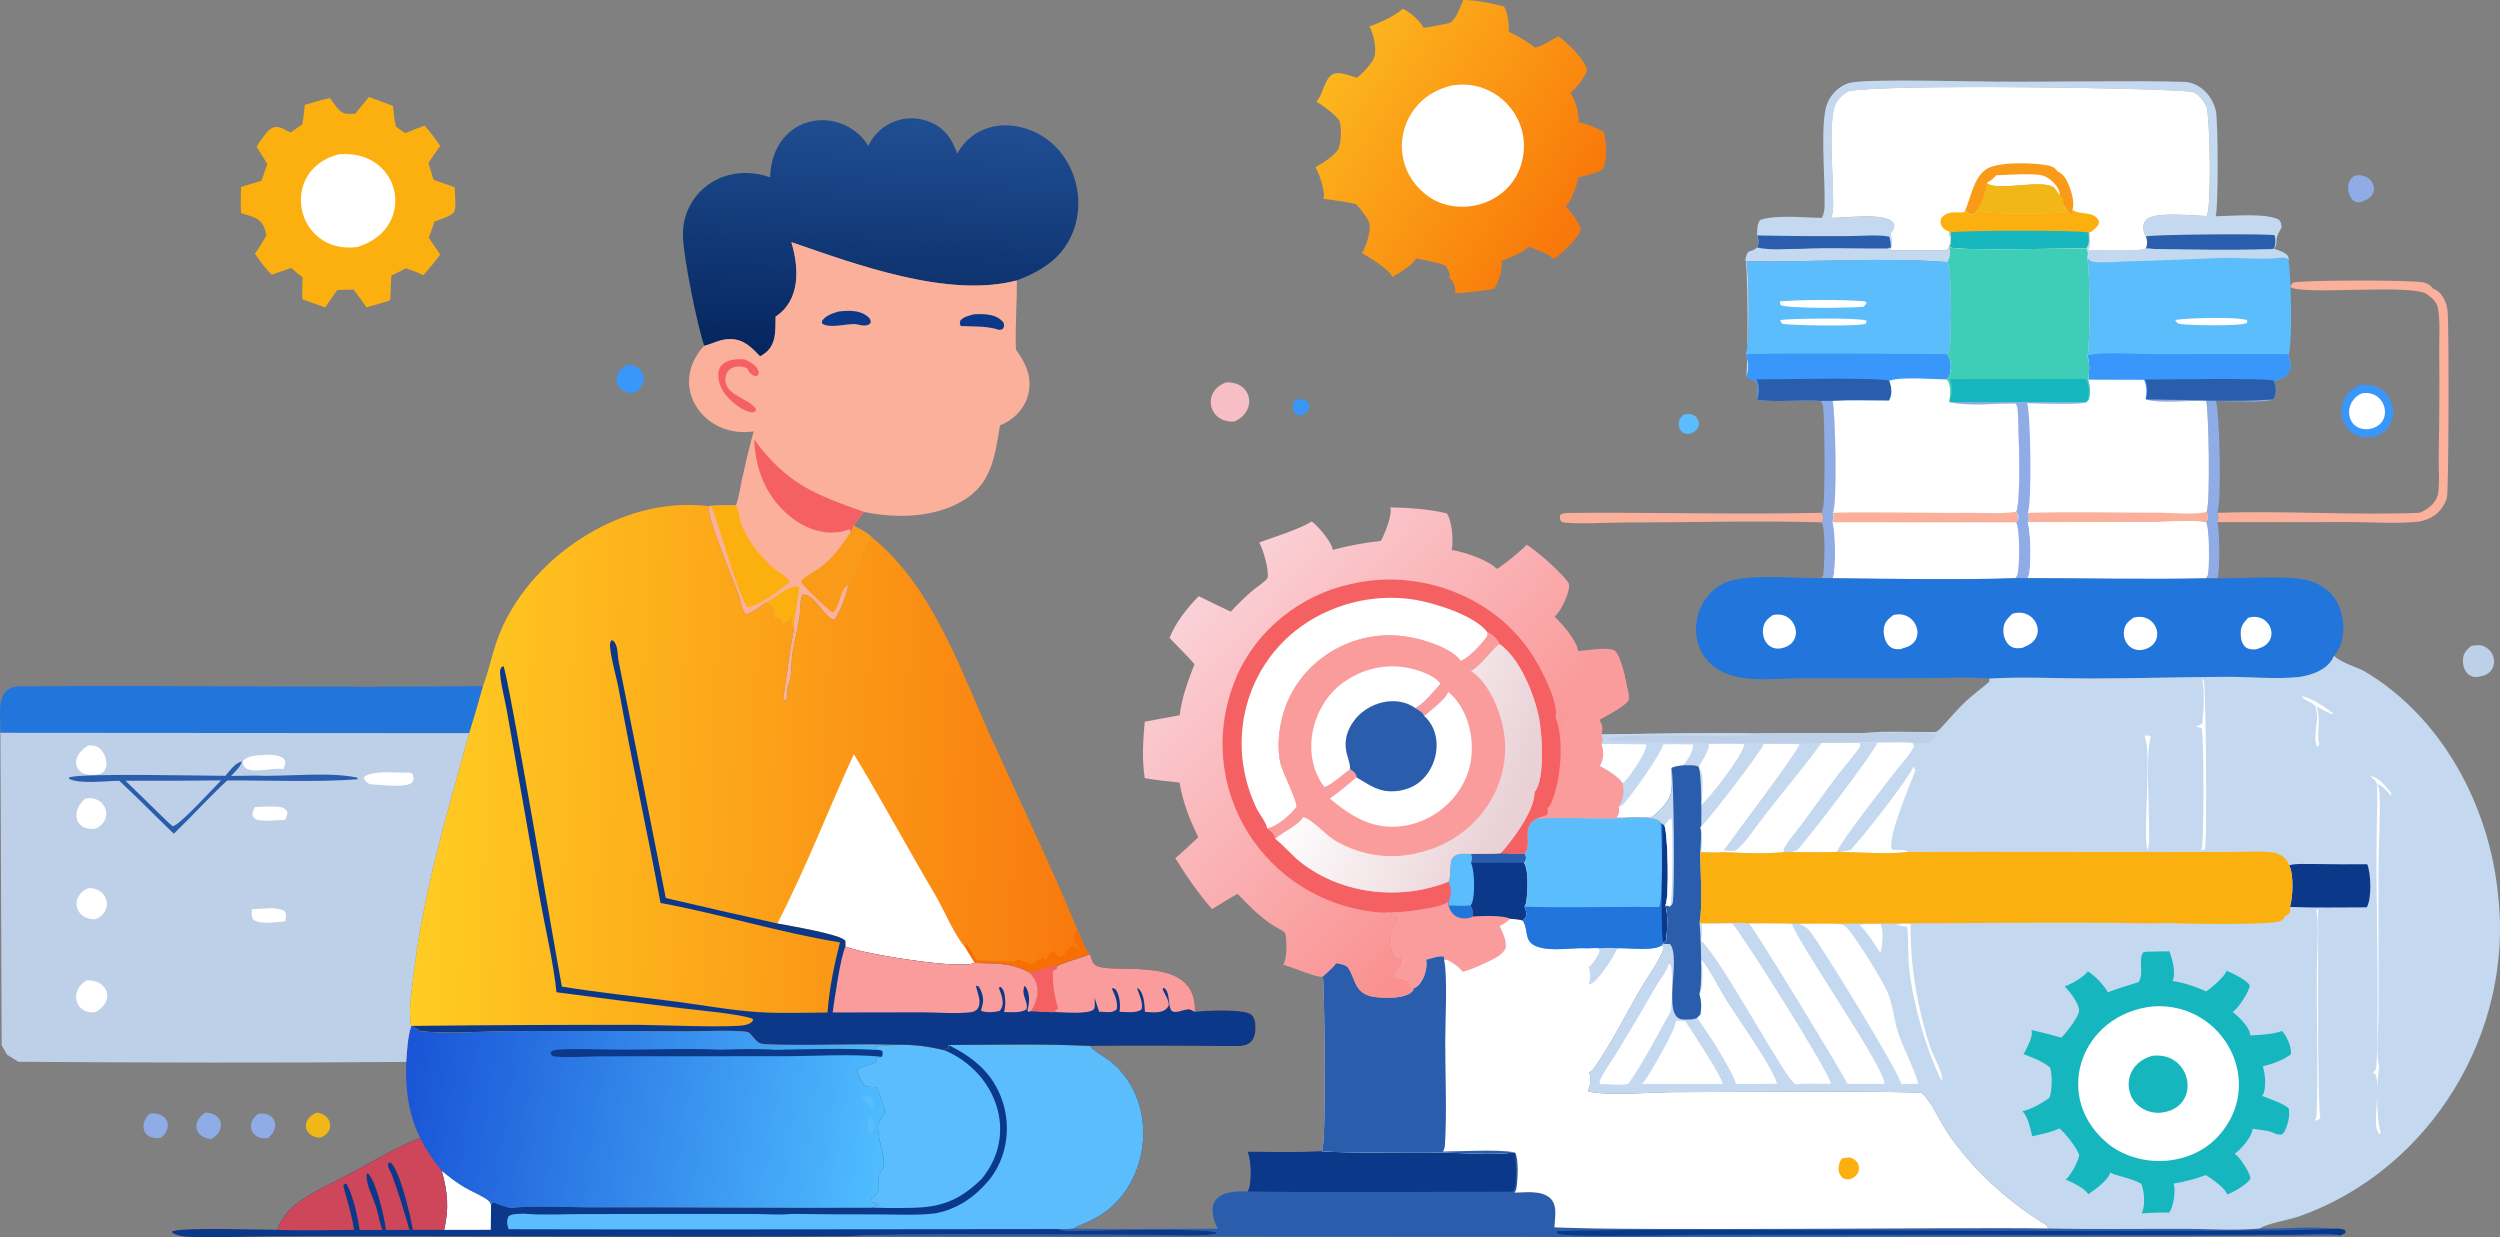 <?xml version="1.0" encoding="UTF-8"?>
<svg id="a" data-name="Layer 1" xmlns="http://www.w3.org/2000/svg" xmlns:xlink="http://www.w3.org/1999/xlink" viewBox="0 0 883.57 437.31">
  <rect x="0" y="0" width="883.57" height="437.31" fill="#808080" stroke="none"/>
  <defs>
    <style>
      .h {
        fill: #fcb00f;
      }

      .h, .i, .j, .k, .l, .m, .n, .o, .p, .q, .r, .s, .t, .u, .v, .w, .x, .y, .z, .aa, .ab, .ac, .ad, .ae, .af, .ag {
        stroke-width: 0px;
      }

      .i {
        fill: url(#c);
      }

      .j {
        fill: #f8bec5;
      }

      .k {
        fill: #15b6be;
      }

      .l {
        fill: #3ecdb6;
      }

      .m {
        fill: #3996fa;
      }

      .n {
        fill: #becfe8;
      }

      .o {
        fill: url(#e);
      }

      .p {
        fill: url(#g);
      }

      .q {
        fill: #5bbdfb;
      }

      .r {
        fill: #f56163;
      }

      .s {
        fill: #2275da;
      }

      .t {
        fill: url(#b);
      }

      .u {
        fill: #f0b716;
      }

      .v {
        fill: #cd465a;
      }

      .w {
        fill: #fab09a;
      }

      .x {
        fill: #f76f02;
      }

      .y {
        fill: #0b3889;
      }

      .z {
        fill: #2a5ead;
      }

      .aa {
        fill: #fff;
      }

      .ab {
        fill: url(#d);
      }

      .ac {
        fill: #f99b18;
      }

      .ad {
        fill: #8face7;
      }

      .ae {
        fill: #fa9c9b;
      }

      .af {
        fill: #c4d8f0;
      }

      .ag {
        fill: url(#f);
      }
    </style>
    <linearGradient id="b" x1="535.47" y1="-92.42" x2="545.94" y2="100.25" gradientTransform="translate(76.42 85.83) scale(.43 -.43)" gradientUnits="userSpaceOnUse">
      <stop offset="0" stop-color="#05265f"/>
      <stop offset="1" stop-color="#204e92"/>
    </linearGradient>
    <linearGradient id="c" x1="1111.08" y1="15.95" x2="914.67" y2="141.64" gradientTransform="translate(76.42 85.83) scale(.43 -.43)" gradientUnits="userSpaceOnUse">
      <stop offset="0" stop-color="#f9780a"/>
      <stop offset="1" stop-color="#fcb71e"/>
    </linearGradient>
    <linearGradient id="d" x1="153.28" y1="-684.13" x2="546.08" y2="-742.72" gradientTransform="translate(76.42 85.83) scale(.43 -.43)" gradientUnits="userSpaceOnUse">
      <stop offset="0" stop-color="#1954d6"/>
      <stop offset="1" stop-color="#4ebcff"/>
    </linearGradient>
    <linearGradient id="e" x1="1064.17" y1="-507.65" x2="813" y2="-276.55" gradientTransform="translate(76.42 85.83) scale(.43 -.43)" gradientUnits="userSpaceOnUse">
      <stop offset="0" stop-color="#fa908f"/>
      <stop offset="1" stop-color="#fad2d8"/>
    </linearGradient>
    <linearGradient id="f" x1="1067.46" y1="-460.77" x2="904.81" y2="-392.98" gradientTransform="translate(76.42 85.83) scale(.43 -.43)" gradientUnits="userSpaceOnUse">
      <stop offset="0" stop-color="#e9d1d6"/>
      <stop offset="1" stop-color="#fff"/>
    </linearGradient>
    <linearGradient id="g" x1="708.42" y1="-445.14" x2="169.59" y2="-424.04" gradientTransform="translate(76.42 85.83) scale(.43 -.43)" gradientUnits="userSpaceOnUse">
      <stop offset="0" stop-color="#f97a0f"/>
      <stop offset="1" stop-color="#fc2"/>
    </linearGradient>
  </defs>
  <path class="m" d="m457.61,141.41c2.32-.81,5.36-.14,5.16,2.82-.7,1.32-1.05,1.61-2.25,2.4l-1.25.22c-2.69-.62-2.67-3.37-1.66-5.44Z"/>
  <path class="q" d="m594.89,146.62c5.46-1.97,7.96,5.04,2.42,6.61-1.02.32-1.74-.03-2.69-.37-1.99-1.94-1.72-4.43.27-6.24Z"/>
  <path class="u" d="m111.99,393.21c5.48.63,6.59,7.07,1.15,8.89-6.21-.31-6.77-6.84-1.15-8.89Z"/>
  <path class="ad" d="m91.32,393.63c6.09-.76,7.91,4.72,3.49,8.55-5.92,1.04-8.44-5.13-3.49-8.55Z"/>
  <path class="ad" d="m52.8,393.61c5.97-.89,8.9,4.35,4.19,8.47-6.11,1.11-8.29-4.21-4.19-8.47Z"/>
  <path class="ad" d="m72.6,393.22c6.36.11,7.39,6.38,2.08,9.37-5.99-.53-7.13-6.29-2.08-9.37Z"/>
  <path class="ad" d="m831.94,62.15c6.38-1.69,10.44,6.42,3.49,8.83-3.45,1.9-5.53-1.54-5.54-4.66-.1-1.87.86-2.88,2.05-4.17Z"/>
  <path class="m" d="m221.89,128.85c6.46.5,7.68,7,2.15,10.13-6.95.17-8.43-7.34-2.15-10.13Z"/>
  <path class="n" d="m873.43,228.26c1.71-.22,3.28-.54,4.85.34,4.71,2.54,4.21,9.38-1.31,10.37-4.33,1.35-6.8-2.03-6.48-6.1.16-2.15,1.38-3.28,2.94-4.6Z"/>
  <path class="j" d="m433.35,135.15c9.25-.39,11.18,10.21,2.93,13.81-9.24.71-11.69-10.68-2.93-13.81Z"/>
  <path class="ad" d="m643.4,141.68c1.39,0,2.93-.14,4.31.02.92,2.78,1.77,36.94.07,39.54.45,1.51.45,1.86-.08,3.35,1.06,2.59,1.24,17.14.17,19.53-.04.08-.08.15-.11.23h-4.16s.8-1.15.8-1.15c.34-3.66.99-15.75-.61-18.59.23-.42.45-.8.56-1.27.24-1.02-.12-1.23-.66-2.1.42-.69.59-1.31.71-2.11.66-4.61.52-30.64-.07-35.43-.1-.78-.42-1.4-.9-2.02Z"/>
  <path class="ad" d="m758.33,141.13c14.32.03,31.18,1.11,45.18,0-1.87,1.34-17.26.59-20.37.58,1.26,2.92,2.17,35.32.52,39.54.44,1.45.5,1.78.07,3.3.74,3.44.87,16.58.03,19.84h-4.2c.32-.36.53-.68.66-1.13.69-2.51.63-16.64-.53-18.64.92-1.29.81-2.37.21-3.73,1.37-3.06.7-36.93-.18-39.22-5.86-.27-16.16,1.05-21.38-.54Z"/>
  <path class="m" d="m833.54,136.24c5.15-1.09,10.12,1.28,11.79,6.43,1.81,4.96-1.35,10.81-6.6,11.74-7.22,1.43-12.67-4.69-10.83-11.72.84-3.29,2.85-4.77,5.64-6.45Z"/>
  <path class="aa" d="m834.63,139.07c8.9-1.75,11.89,11.12,2.64,12.58-8.13.86-9.51-9.45-2.64-12.58Z"/>
  <path class="w" d="m643.77,184.61c-23.31-.66-46.77.06-70.11.06-4.82,0-17.78.71-21.64-.14-.82-.96-.7-1.12-.7-2.41,1.05-.86,2.12-.76,3.45-.84,29.56-.26,59.31.61,88.89-.04.54.87.9,1.08.66,2.1-.11.47-.33.85-.56,1.27Z"/>
  <path class="w" d="m858.12,104.27c-4.05-4.31-44.45.31-48.63-2.84.07-.8.4-.96.93-1.53,1.85-.94,42.74-1.01,46.17-.07,1.34.37,2.56.95,3.26,2.19,3.39,1.08,4.93,4.99,5.24,8.27.44,5.47.42,63.44-.31,65.73-1.72,5.36-6.2,8.27-11.71,8.5-7.39.58-15.17,0-22.59,0,0,0-46.75.03-46.75.03.43-1.53.37-1.85-.07-3.3,23.73-.83,47.66.91,71.4,0,3.25-1.21,6.38-3.83,6.72-7.48.47-4.25.05-8.85.12-13.13.25-12.32.31-24.64.18-36.97-.04-4.68.41-10.17-.45-14.76-.41-2.16-1.8-3.42-3.51-4.63Z"/>
  <path class="af" d="m643.87,76.98c1.29-2.02.96-5.45.98-7.78.03-7.62-1.48-26.03.83-32.34,1.25-3.41,4.23-6.46,7.76-7.51,5.49-1.63,42.28-.52,51.53-.52,16.2.18,50.89-.44,66.63.09,5.77.09,10.21,4.73,11.52,10.11.88,3.22.94,35.57-.08,37.4,5.74-.04,17.47-1.28,22.41,1.19.83,1.02.79,1.49.92,2.76-.45,1.01-1.18,2.03-1.53,3.05-.55,1.6.16,3.01-1.1,4.47-1.66.73-42.24.38-45.4-.07.74-1.63.59-2.65.05-4.27-.96-1.83-1.4-4.36.25-5.92,2.86-2.98,16.98-1.37,21.28-1.29,1.86-2.9,1.05-35.16,0-38.45-.79-1.93-2.8-4.61-4.83-5.35-7.51-1.48-108.32-2.95-121.7-.31-2.1,1.03-4,2.84-4.86,5.04-2.27,5.84-.67,24.82-.67,32.07,0,2.32.26,5.17-.56,7.36-.04.09-.08.18-.11.27,4.33.3,21.03-2.39,22.35,2.55-.19,1.43-.41,1.99-1.35,3.08.39,1.77.84,4.09-.03,5.79l19.83.1c1.87-1.45,1.26-4.61.86-6.62l.51.28c.26,1.89.43,3.44-.31,5.26.31,1.96.37,3.47-.83,5.2-23.66-1.73-47.32.12-70.98-.27.99,3.18,1.24,30.55-.17,32.84.97,2.24,1.31,5.71.11,7.94.6-3.91.68-38.14-.31-41.39.82-4.3,1.75-2.07,4.11-4.25.73-1.6.66-2.7,0-4.25.11-1.91-.12-4.07,1.17-5.52,5.33-1.9,15.76-.78,21.72-.71Z"/>
  <path class="z" d="m620.98,83.21c10.84.22,21.69.3,32.53.23,4.37,0,9.96-.61,14.22.19.34,1.34.66,2.46.49,3.85l-.17.18-.9-.11.23.26c-10.24.13-20.65-.38-30.85.14-4.9-.07-10.8.64-15.53-.49.73-1.6.66-2.7,0-4.25Z"/>
  <path class="z" d="m758.4,83.56c2.77-.73,43.8-1.04,45.52-.41.4,1.64.33,3.13-.17,4.75-1.66.73-42.24.38-45.4-.07.74-1.63.59-2.65.05-4.27Z"/>
  <path class="s" d="m.16,259l-.11-5.24c-.27-5.62.4-11.46,7.46-11.17,53.99-.47,109.22.54,163.17-.1-1.51,5.57-3.13,11.12-4.84,16.63l-165.68-.12Z"/>
  <path class="q" d="m617.23,92.33c23.66.39,47.33-1.46,70.98.27,1.71,2.28,1.42,26.52.89,30.55-.1.75-.43,1.4-.87,2,1.38,1.88,1.4,4.33,1.03,6.57-.16.96-.47,1.63-1.09,2.4-4.53-.05-16.59-1.05-20.45.46.88,2.16,1.19,4.94-.1,7.02-6.61,0-13.34-.26-19.93.1-1.38-.16-2.92-.02-4.31-.02-7.36-.71-15.12.75-22.42-.48.11-1.09.22-2.19.31-3.28.14-1.82-.07-2.17-1.21-3.51-1.05-.22-1.75-.51-2.64-1.12-.08-.06-.17-.12-.26-.18,1.2-2.23.86-5.7-.11-7.94,1.41-2.28,1.15-29.67.17-32.84Z"/>
  <path class="aa" d="m629.11,113.11c4.03-.6,27.61-.85,30.59.17l-.23,1.09c-1.63,1.11-26.84.64-29.36.1-.49-.12-.76-.92-1.01-1.36Z"/>
  <path class="aa" d="m628.98,106.5c7.95-.59,22.42-.74,30.28.04l.45.63-1,1.22c-4.2.49-26.42.76-29.35-.54l-.39-1.35Z"/>
  <path class="m" d="m617.07,125.17c23.69-.47,47.47-.06,71.17-.01,1.38,1.88,1.4,4.33,1.03,6.57-.16.96-.47,1.63-1.09,2.4-4.53-.05-16.59-1.05-20.45.46.88,2.16,1.19,4.94-.1,7.02-6.61,0-13.34-.26-19.93.1-1.38-.16-2.92-.02-4.31-.02-7.36-.71-15.12.75-22.42-.48.11-1.09.22-2.19.31-3.28.14-1.82-.07-2.17-1.21-3.51-1.05-.22-1.75-.51-2.64-1.12-.08-.06-.17-.12-.26-.18,1.2-2.23.86-5.7-.11-7.94Z"/>
  <path class="z" d="m620.81,134.08c6.57.02,44.7-.77,46.93.5.88,2.16,1.19,4.94-.1,7.02-6.61,0-13.34-.26-19.93.1-1.38-.16-2.92-.02-4.31-.02-7.36-.71-15.12.75-22.42-.48.9-2.27.97-4.92-.17-7.12Z"/>
  <path class="q" d="m738.12,82.17h.34c.21,1.99.65,4.39-.48,6.18,3.12.02,18.77.68,20.37-.52,3.16.45,43.74.8,45.4.07,1.74.76,3.78,1.11,4.93,2.72.12.55.25,1.01.11,1.57.9,2.75,1.58,30.88-.05,33.35,2.04,4.83.11,8.31-5.1,9.04.76,2.25,1.03,4.36-.14,6.54-14,1.11-30.85.03-45.18,0,.39-2.35.43-4.69-.55-6.89l-19.72-.06c.37-2.62.56-6.02-.29-8.54,1.03-3.02.99-31.76-.16-34.53.52-1.67.41-1.79-.29-3.29,1.26-1.83.94-3.55.81-5.66Z"/>
  <path class="aa" d="m768.79,113.11c3.41-.75,22.93-1.26,25.5.11l-.24.95c-2.12,1.18-20.51.83-23.37.36-1.21-.2-1.19-.44-1.89-1.41Z"/>
  <path class="af" d="m738.12,82.17h.34c.21,1.99.65,4.39-.48,6.18,3.12.02,18.77.68,20.37-.52,3.16.45,43.74.8,45.4.07,1.74.76,3.78,1.11,4.93,2.72.12.55.25,1.01.11,1.57l-.4-.89c-1.43-.48-3.14-.11-4.63,0-6.26.45-12.49-.33-18.76-.12-10.92.36-21.82.95-32.75,1.2-3.87.09-8.28.61-12.11.2-1.24-.13-1.63-.68-2.54-1.47.52-1.67.41-1.79-.29-3.29,1.26-1.83.94-3.55.81-5.66Z"/>
  <path class="m" d="m737.77,125.64c4.71-1.38,17.58-.48,22.97-.48l47.53-.03.47.42c2.04,4.83.11,8.31-5.1,9.04.76,2.25,1.03,4.36-.14,6.54-14,1.11-30.85.03-45.18,0,.39-2.35.43-4.69-.55-6.89l-19.72-.06c.37-2.62.56-6.02-.29-8.54Z"/>
  <path class="z" d="m758.18,134.15c5.46,0,43.87-.68,45.47.44.76,2.25,1.03,4.36-.14,6.54-14,1.11-30.85.03-45.18,0,.84-2.44.76-4.58-.16-6.97Z"/>
  <path class="h" d="m130.4,34.27c2.84,1.03,5.67,2.08,8.49,3.16.25,2.43.48,4.84,1,7.22,1.09.85,2.17,1.69,3.35,2.41,2.27-.89,4.53-1.88,6.84-2.65,2.05,2.25,3.77,4.63,5.5,7.13-1.39,2.03-2.87,4.04-4.17,6.12l1.83,5.88,7.47,2.64.24,5.82c0,1.03-.05,1.83-.43,2.79-.62,1.56-5.52,2.89-7,3.53-.52,1.93-1.31,3.82-2.01,5.7l4.09,5.96c-1.82,2.53-3.98,4.91-5.98,7.31-1.95-1.05-4.09-1.74-6.17-2.49-1.66.96-3.43,1.76-5.16,2.59l-.37,8.7c-2.71,1-5.6,1.71-8.39,2.51-1.49-2.12-3.01-4.21-4.57-6.28l-5.79.18-4.26,6.17c-2.65-1.01-5.35-1.91-8.03-2.86-.16-2.59-.01-5.21.06-7.81-1.44-.95-2.71-2.18-4.01-3.31l-6.85,2.39c-2.38-2.23-4.2-4.76-5.98-7.47,1.53-2.06,2.8-4.16,4.05-6.39-1.01-5.88-3.77-6.35-8.92-7.87-.27-3.05-.07-6.23-.03-9.29,2.4-.75,4.8-1.49,7.22-2.2.71-1.97,1.39-3.94,2.05-5.93l-3.77-6.05c.95-1.82,2.34-3.45,3.57-5.09,3.15-3.4,4.91-1.63,8.39.04l4.19-2.85c.33-2.29.69-4.59.89-6.9,2.94-.89,5.87-1.84,8.9-2.39,1.24,1.62,3.2,5.08,5.34,5.42,1.14.18,2.4.12,3.55.11l4.87-5.96Z"/>
  <path class="aa" d="m119.67,54.53c22.32-2.01,28.11,26.29,6.54,32.8-21.89,2.72-27.99-27.17-6.54-32.8Z"/>
  <path class="z" d="m467.15,406.9c9.72.81,30.74.19,40.78.43,7.22.04,20.78,1.1,27.19-.05l.37.15c1.38,2.16.94,9.91.45,12.65-.09.52-.35.99-.64,1.43,4.01-.08,9.71-.94,12.79,2.16,2.51,2.73,1.36,6.75,1.32,10.11,29.56,1.37,142.25-.11,174.46.4,15.83.36,31.7.12,47.54.13,8.95,0,18.33.66,27.22-.1,8.24.12,18.87-.9,26.68.08,1.4-.04,2.35-.08,3.61.66v.77c-.57.38-1.08.69-1.73.94-156.49.79-369.39.39-526.11.33,2.89-1.22,91.4-.51,104.62-.53,7.09-.01,17.29.86,24.04-.35l.22-.41c-2.23-1.66-37.95-.78-43.42-.78-3.71,0-9.18.71-12.6-.49,1.78-.05,3.66.05,5.42-.17,16.98.23,34,.02,50.98,0-4.9-10.38.76-13.73,10.7-13.15,1.56-3,1.2-11.06-.04-14.01,8.69,0,17.47.26,26.14-.18Z"/>
  <path class="y" d="m825.31,434.27c1.4-.04,2.35-.08,3.61.66v.77c-.57.38-1.08.69-1.73.94-3.91-1.04-12.2-.28-16.6-.27l-37.29.08-164.82-.08c-6.95-.26-55.85,1.41-58.26-.52l.14-.72c41.21-1.41,242.06,1.21,274.94-.87Z"/>
  <path class="y" d="m467.15,406.9c9.72.81,30.74.19,40.78.43,7.22.04,20.78,1.1,27.19-.05l.37.15c.11,3.49,1.1,10.86-.64,13.72-31.26.05-62.55.41-93.81-.06,1.56-3,1.2-11.06-.04-14.01,8.69,0,17.47.26,26.14-.18Z"/>
  <path class="aa" d="m667.74,134.58c3.86-1.51,15.91-.52,20.45-.46,1.59,2.25,1.06,5.36.8,7.95,5.24,1.49,17.58.51,23.35.45.43.69.7,1.34.79,2.15.21,5.24,1.36,32.07-.53,36.22.58.95,1.1,1.51.67,2.67-.14.37-.46.74-.72,1.04,1.4,2.43,1.2,14.99.58,18.13-.12.6-.46,1.13-.84,1.61-21.43.66-43.11.24-64.56,0,.04-.08.08-.15.11-.23,1.08-2.39.9-16.94-.17-19.53.53-1.49.53-1.83.08-3.35,1.7-2.57.86-36.79-.07-39.54,6.59-.35,13.32-.09,19.93-.1,1.29-2.07.98-4.86.1-7.02Z"/>
  <path class="aa" d="m712.6,180.9c.58.95,1.1,1.51.67,2.67-.14.37-.46.74-.72,1.04,1.4,2.43,1.2,14.99.58,18.13-.12.6-.46,1.13-.84,1.61-21.43.66-43.11.24-64.56,0,.04-.08.08-.15.11-.23,1.08-2.39.9-16.94-.17-19.53.53-1.49.53-1.83.08-3.35,11.16-.41,36.74.16,48.28,0,5.39,0,11.23.42,16.55-.34Z"/>
  <path class="w" d="m712.6,180.9c.58.95,1.1,1.51.67,2.67-.14.37-.46.74-.72,1.04l-64.87-.02c.53-1.49.53-1.83.08-3.35,11.16-.41,36.74.16,48.28,0,5.39,0,11.23.42,16.55-.34Z"/>
  <path class="aa" d="m647.18,76.97c.04-.09.08-.18.11-.27.83-2.19.56-5.03.56-7.36,0-7.25-1.6-26.23.67-32.07.86-2.2,2.76-4.01,4.86-5.04,13.25-2.64,114.34-1.16,121.7.31,2.03.74,4.04,3.42,4.83,5.35,1.07,3.32,1.83,35.52,0,38.45-4.3-.08-18.41-1.69-21.28,1.29-1.65,1.56-1.21,4.09-.25,5.92.54,1.61.68,2.63-.05,4.27-1.6,1.2-17.24.53-20.37.52,1.13-1.79.69-4.2.48-6.18h-.34c.13,2.11.45,3.83-.81,5.66-7.7-.12-44.05.97-48.27-.43.75-1.81.58-3.37.31-5.26l-.51-.28c.4,2.01,1.01,5.16-.86,6.62l-19.83-.1c.86-1.7.42-4.02.03-5.79.94-1.09,1.16-1.65,1.35-3.08-1.31-4.93-18.01-2.26-22.35-2.55Z"/>
  <path class="ac" d="m694.63,74.19c1.95-4.5,2.9-11.13,7.09-14.22,4.03-2.96,17.26-2.51,22.08-1.5,1.48.31,2.54.82,3.36,2.08,2.24.99,3.27,2.99,4.14,5.19.91,2.28,2,6.06,1.18,8.4.12.57.16,1.16.22,1.74l-.45.27c-1.27-.92-1.87-2.46-2.98-3.6-.08-.07-.15-.15-.22-.22l.79,1.79-.31.74c-3.99.8-26.89.78-31.07-.25l-.33.88-1.32.38c-1.39-.44-1.42-.44-2.18-1.68Z"/>
  <path class="aa" d="m705.44,61.96c3.61-.07,14.77-1.06,17.53.47,2.35,1.32,4.86,3.62,5.08,6.49-.37-.2-.31-.1-.51-.39-.55-.75-1.15-1.92-1.94-2.41-4.52-2.78-19.67,1.64-23.51-1.43,1.23-.79,2.54-1.48,3.36-2.72Z"/>
  <path class="u" d="m698.45,74.61c.06-.06.12-.11.17-.17,1.59-1.77,3.41-7.4,3.45-9.76,3.84,3.07,18.99-1.35,23.51,1.43.8.49,1.4,1.66,1.94,2.41.21.29.14.19.51.39,1.01.98,1.64,2.02,1,3.41l.79,1.79-.31.74c-3.99.8-26.89.78-31.07-.25Z"/>
  <path class="h" d="m729.05,72.32c.07.07.15.15.22.22,1.11,1.14,1.71,2.68,2.98,3.6l.45-.27c-.07-.58-.1-1.17-.22-1.74.07.05.13.11.2.16,2.61,1.89,7.37-.05,9.18,3.92-.07,1.41-.72,1.97-1.75,2.91-.55.5-.95.79-1.65,1.05h-.34c.13,2.11.45,3.83-.81,5.66-7.7-.12-44.05.97-48.27-.43.75-1.81.58-3.37.31-5.26l-.51-.28c-2.24-.8-3.56-2.48-2.72-4.86,2.53-2.69,4.72-1.67,8.12-2.01l.39-.81c.77,1.24.79,1.25,2.18,1.68l1.32-.38.33-.88c4.19,1.03,27.09,1.04,31.07.25l.31-.74-.79-1.79Z"/>
  <path class="k" d="m689.36,82.14c4.61-.78,44.73-.84,48.77.03.13,2.11.45,3.83-.81,5.66-7.7-.12-44.05.97-48.27-.43.75-1.81.58-3.37.31-5.26Z"/>
  <path class="aa" d="m689.04,87.4c4.22,1.39,40.57.31,48.27.43.7,1.5.81,1.62.29,3.29,1.15,2.77,1.19,31.51.16,34.53.85,2.52.67,5.92.29,8.54l19.72.06c.99,2.2.94,4.54.55,6.89,5.22,1.58,15.52.27,21.38.54.89,2.33,1.55,36.14.18,39.22.6,1.36.71,2.44-.21,3.73,1.16,2,1.23,16.13.53,18.64-.13.46-.34.77-.66,1.13-22.39.44-44.86-.12-67.26-.03.38-.48.72-1.01.84-1.61.63-3.15.82-15.71-.58-18.13.25-.3.58-.67.72-1.04.43-1.16-.09-1.72-.67-2.67,1.89-4.11.74-31.01.53-36.22-.09-.82-.35-1.46-.79-2.15-5.77.06-18.11,1.04-23.35-.45.26-2.59.79-5.7-.8-7.95.62-.77.92-1.44,1.09-2.4.37-2.23.34-4.68-1.03-6.57.44-.6.76-1.26.87-2,.53-4.03.83-28.27-.89-30.55,1.19-1.72,1.13-3.23.83-5.2Z"/>
  <path class="w" d="m779.89,180.88c.6,1.36.71,2.44-.21,3.73-5.84-.94-12.95-.12-18.95-.11l-44.08.1c.49-1.48.49-1.83.01-3.32,15.54-.49,31.25-.06,46.81-.07,4.04,0,12.89.83,16.41-.34Z"/>
  <path class="ad" d="m688.99,142.08l48.51.03c-1.88,1.12-17.58.43-21.04.41,1.19,2.96,1.75,35.52.22,38.77.47,1.49.47,1.84-.01,3.32,1.05,2.92,1.54,16.89,0,19.72l-4.37.02c.38-.48.72-1.01.84-1.61.63-3.15.82-15.71-.58-18.13.25-.3.58-.67.72-1.04.43-1.16-.09-1.72-.67-2.67,1.89-4.11.74-31.01.53-36.22-.09-.82-.35-1.46-.79-2.15-5.77.06-18.11,1.04-23.35-.45Z"/>
  <path class="aa" d="m716.66,184.61l44.08-.1c6-.01,13.1-.83,18.95.11,1.16,2,1.23,16.13.53,18.64-.13.46-.34.77-.66,1.13-20.94.4-41.94-.04-62.9-.05,1.55-2.79,1.04-16.84,0-19.72Z"/>
  <path class="l" d="m689.04,87.4c4.22,1.39,40.57.31,48.27.43.7,1.5.81,1.62.29,3.29,1.15,2.77,1.19,31.51.16,34.53.85,2.52.67,5.92.29,8.54.67,2.21.84,4.65.31,6.91l-.88,1.02-48.51-.03c.26-2.59.79-5.7-.8-7.95.62-.77.92-1.44,1.09-2.4.37-2.23.34-4.68-1.03-6.57.44-.6.76-1.26.87-2,.53-4.03.83-28.27-.89-30.55,1.19-1.72,1.13-3.23.83-5.2Z"/>
  <path class="k" d="m689.09,134.02l48.19-.1c1.1,2.35,1.34,5.79.21,8.19l-48.51-.03c.88-2.12,1.41-6.01.1-8.06Z"/>
  <path class="t" d="m306.9,51.56c3.9-8.42,13.83-12.07,22.29-8.23,4.99,2.27,7.32,6.03,9.13,10.94,5.37-9.77,16.58-12.21,26.48-8,13.94,5.76,20,23.12,14,36.68-3.75,8.61-11.04,12.95-19.43,16.17-24.25,6.38-56.61-5.59-79.67-13.54,2.74,9.05,3.33,20.49-5.57,26.35-.06,5.75.38,11-5.48,14.04-2.87-3.07-5.73-5.99-10.22-6.1-3.91-.1-6.05,1.52-9.53,2.37-2.49-7.38-7.16-30.44-7.5-38.18-.19-3.6.42-7.19,1.99-10.45,5.21-11.03,17.7-14.99,28.81-10.92.07-6.67,2.79-13.44,8.49-17.23,8.75-5.89,20.83-2.74,26.23,6.12Z"/>
  <path class="i" d="m517.16,0c4.41.01,10.02,1.17,14.32,2.24,1.4,1.59,1.99,6.94,1.72,8.96,3.09,1.5,6.72,3.47,9.39,5.64,2.83-.73,5.59-2.58,8.11-4.02,2.89,1.69,9.46,8.53,10.16,11.52,0,.15.02.37,0,.53-.41,2.11-4.05,6.79-5.88,7.89,1.69,2.09,3.26,7.7,2.91,10.38,2.99.58,6.19,2.09,8.91,3.42,1.1,3.13,1.27,10.25-.31,13.19-2.04,1.6-6.41,2.36-8.94,3.07.07.31.09.36.06.72-.24,2.41-2.56,7.86-4.3,9.52,1.92,1.55,4.78,5.52,5.35,7.92-.46,3.04-7.05,8.93-9.54,10.61-2-2.11-6.29-3.45-9-4.47-1.33,2.11-7.17,4.17-9.56,5.21.93,2.33-1.18,7.73-2.46,9.72-4.58.9-9.22,1.34-13.87,1.57.51-1.97-.58-4.13-1.95-5.49.34-1.49-.55-3.11-1.41-4.25-3.23-1.28-6.98-1.87-10.38-2.56-1.1,2.27-6.19,5.39-8.43,6.6-.84-2.61-8.28-7.06-10.77-8.53,1.43-1.74,3.07-7.39,2.79-9.62.25-1.77-3.56-6.31-4.84-7.65-3.8-.85-7.69-1.39-11.55-1.86.06-.17.17-.44.2-.64.3-2.18-1.7-8.75-3.02-10.52,2.25-1.12,6.55-3.98,7.91-6.04,1.36-2.21,1.42-7.75.67-10.19-.54-1.71-6.5-6.02-8.18-6.95,2.37-2.5,2.7-7.85,5.66-9.61,2.18-1.3,6.35.51,8.61,1.18,1.77-1.18,5.63-5.33,6.17-7.35.98-2.63-.31-8.47-1.7-10.79,3.28-1.13,9.31-3.84,11.75-6.25,2.28.89,6.37,4.5,7.39,6.71,3.11-.36,6.25-1.11,9.33-1.69,2.29-1.52,3.6-5.67,4.69-8.11Z"/>
  <path class="aa" d="m513.28,30.2c15.55-2.6,28.6,11.77,24.61,26.97-3.35,13.52-19.15,19.76-31.23,13.43-17.75-10.43-13.53-35.97,6.62-40.41Z"/>
  <path class="s" d="m716.66,204.34c20.96,0,41.96.44,62.9.05,0,0,4.2,0,4.2,0,8.41.14,24.31-1.15,31.78.68,3.09.76,5.94,2.31,8.15,4.61,5.18,5.22,6.32,16.55,1.23,22.12-1.93,4.75-7.75,6.87-12.48,7.49-8.38.84-17.39-.12-25.88-.08-15.91.08-31.81.59-47.72.58-11.8,0-24-.67-35.76.04-7.43-.72-15.42-.16-22.92-.15l-42.71.03c-10.68-.22-24.5,2.73-32.99-5.22-8.85-8.51-5.51-24.3,5.84-28.78,7.87-3.03,24.46-1.24,33.28-1.38,22.84.13,45.9.74,68.72.01l4.37-.02Z"/>
  <path class="aa" d="m794.56,218.35c7.94-2.34,11.95,8.44,3.66,10.85-1.17.59-3.49.35-4.51-.41-1.4-1.23-1.75-3.03-1.79-4.8-.06-2.61.92-3.79,2.64-5.65Z"/>
  <path class="aa" d="m753.93,218.35c8.57-2.46,12.3,9.49,3.27,11.33-4.16.69-7.18-2.97-6.48-6.97.31-2.16,1.58-3.13,3.21-4.36Z"/>
  <path class="aa" d="m626.56,217.4c8.27-1.92,11.83,9.82,3.15,11.69-4.55.98-7.31-3.13-6.52-7.31.39-2.18,1.66-3.18,3.36-4.38Z"/>
  <path class="aa" d="m669.13,217.4c8.3-2.24,12.51,9.74,3.51,11.66-.58.44-1.56.38-2.27.36-3.53-.07-4.94-4.37-4.57-7.33.27-2.25,1.6-3.38,3.32-4.68Z"/>
  <path class="aa" d="m711.21,216.93c8.35-2.59,13,8.55,4.37,11.62-.59.53-1.73.53-2.49.55-3.33.14-5.17-3.44-5.05-6.39.02-2.72,1.31-3.99,3.18-5.79Z"/>
  <path class="y" d="m333.88,371.21l.46-.61.77.23.1-1.5c16.67-.06,33.42-.48,50.07.33.83,1.6,5.68,4.21,7.32,5.59,18.08,14.71,14.03,46.12-6.98,56.07-2.03,1.02-4.33,1.73-6.26,2.91-1.75.23-3.64.12-5.42.17,3.42,1.21,8.9.49,12.6.49,5.47,0,41.19-.88,43.42.78l-.22.41c-6.75,1.21-16.94.34-24.04.35-13.22.02-101.73-.69-104.62.53-59.4.34-145.15-.18-204.73,0-10.01,0-20.47.68-30.43.13-1.76-.1-3.38-.51-4.94-1.32l-.14-.59c4.34-1.49,30.51-.54,37.11-.52,3.29-9.42,13.52-13.45,21.66-17.73,9.63-4.74,18.84-10.86,28.86-14.76,2.25,4.07,4.68,7.96,7.64,11.55,2.6,2.18,5.22,4.17,8.13,5.92,2,1.21,7.19,3.4,8.65,4.86.42.42.65,1.05.65,1.63l.19-.81.76-.38,2.01.81c1.25.38,2.54.72,3.76,1.18,8.94-.97,18.69-.26,27.73-.25,27.32-.13,73.11.29,100.01.11l2.77-1.11c-1.02-.38-2.1-.62-3.16-.9.24-1.58,2.25-2.31,2.73-3.8.55-1.73-.07-4.39.29-6.33,3.44-2.4.63-8.91.09-12.42-.77-4.5-.91-4.81,1.7-8.45.15-.68.19-1.32,0-2-.24-.87-2.16-7.08-2.76-7.37-1.15-.55-2.7.12-4.07-.71-.97-1.65-2.35-3.51-2.69-5.4.98-1.54,5.14-1.88,7.04-3.15l-.57-1.08,2.28-.57c.26-.82.3-1.24.11-2.09l-.94-.29c-.65-.24-1.15-.54-1.72-.93.89-.75,5.81-.75,7.28-.94,6.28-.11,11.39.43,17.48,1.96Z"/>
  <path class="aa" d="m156.12,413.73c2.6,2.18,5.22,4.17,8.13,5.92,2,1.21,7.19,3.4,8.65,4.86.42.42.65,1.05.65,1.63l-.09,8.51-16.49.03c1.82-7.65,1.21-13.44-.85-20.94Z"/>
  <path class="v" d="m148.48,402.18c2.25,4.07,4.68,7.96,7.64,11.55,2.07,7.5,2.67,13.29.85,20.94h-11.06c-.67-4.28-4.58-21.31-7.92-23.8l-.78.16c-.36,1.46.73,2.72,1.26,4.12,2.43,6.38,4.32,13.01,6.26,19.55h-8.3c-.62-4.44-3.35-17.12-6.45-20.05l-.47.37c-.04,4.07,2.27,7.88,3.45,11.67.83,2.69,1.15,5.36,2.19,8.02h-8.02c-.85-5.1-2.15-11.69-4.63-16.23l-.66-.09-.53.69c1.38,5.12,3.05,10.37,3.83,15.61-9.03,0-18.17.33-27.19-.02,3.29-9.42,13.52-13.45,21.66-17.73,9.63-4.74,18.84-10.86,28.86-14.76Z"/>
  <path class="q" d="m316.4,369.25c6.28-.11,11.39.43,17.48,1.96,18.22,7.74,26.3,29.5,13.04,45.48-11.13,10.85-19.06,10.28-33.83,10.24l-5.06-.14,2.77-1.11c-1.02-.38-2.1-.62-3.16-.9.24-1.58,2.25-2.31,2.73-3.8.55-1.73-.07-4.39.29-6.33,3.44-2.4.63-8.91.09-12.42-.77-4.5-.91-4.81,1.7-8.45.15-.68.19-1.32,0-2-.24-.87-2.16-7.08-2.76-7.37-1.15-.55-2.7.12-4.07-.71-.97-1.65-2.35-3.51-2.69-5.4.98-1.54,5.14-1.88,7.04-3.15l-.57-1.08,2.28-.57c.26-.82.3-1.24.11-2.09l-.94-.29c-.65-.24-1.15-.54-1.72-.93.89-.75,5.81-.75,7.28-.94Z"/>
  <path class="q" d="m335.2,369.32c16.67-.06,33.42-.48,50.07.33.83,1.6,5.68,4.21,7.32,5.59,18.08,14.71,14.03,46.12-6.98,56.07-2.03,1.02-4.33,1.73-6.26,2.91-1.75.23-3.64.12-5.42.17-42.25,0-150.42.25-194.19.05-.5-1.75-.83-2.99.08-4.66,1.51-.9,3.65-.75,5.37-.83,6.59.57,13.49.16,20.12.14l36.8-.06,25.23.04c4,.02,8.46.43,12.41-.05,10.3.15,20.59.21,30.89.18,6.5.01,13.29.41,19.75-.34,7.85-1.41,14.01-5.71,19.09-11.68,6.32-7.73,7.99-18.67,4.79-28.07-3.28-9.79-10.14-15.31-19.07-19.8Z"/>
  <path class="w" d="m279.69,85.57c23.06,7.95,55.43,19.92,79.67,13.54.13,8.12-.63,16.35-.31,24.42,3.25,4.57,5.6,9.03,4.57,14.86-.94,5.49-5.05,9.97-10.19,11.93-1.63,9.64-2.58,19.21-11.19,25.38-10.35,7.33-24.97,7.75-36.95,5.2l-3.66,4.83c2.02,1.19,4.66,2.37,6.3,4.04-1.63,3.03-6.03,15.51-8.12,17.09-.7,3.7-2.83,9.2-4.97,12.3-4.12-1.4-6.59-8.85-10.95-9.04-.42.45-.59.71-.72,1.33-.47,2.28-.28,4.72-.65,7.05-.69,4.34-1.93,8.65-2.5,12.99-.35,2.63-.2,5.37-.62,7.97-.2,1.23-.86,2.37-1.02,3.56-.17,1.23.04,2.98-.44,4.09-.28.66-.43.69-1.1.8l-.08-.28.99-.08-1.01-.4c1.29-8.17,2.2-16.33,3.76-24.47.07-.34.03-.26-.02-.7-.97-1.08-.82-2.62-.86-3.99-.4.8-.7,1.44-1.48,1.94-.72.47-1.16.18-1.97.01l.02-1.24c-.49-.04-.51-.01-.94.09l-.7-.76-.22.67-.45.04c-.63-1.35-.04-2.16-.44-3.26-.45-1.22-1.68-2.01-2.8-2.48-1.62,1.13-5.3,4.04-7.13,4.08-1.55-1.91-1.71-4.73-2.52-7.01-1.66-4.57-11.46-27.96-10.54-31.19l.58-.09c2.99-.22,6.06-.13,9.06-.18,1.11-2.84,1.52-6.36,2.18-9.35,1.25-5.64,2.55-11.24,4.1-16.81-17.81,2.72-30.53-16.2-17.5-30.24,3.47-.84,5.62-2.46,9.53-2.37,4.49.11,7.35,3.03,10.22,6.1,5.86-3.04,5.42-8.3,5.48-14.04,8.9-5.86,8.31-17.3,5.57-26.35Z"/>
  <path class="y" d="m344.24,111.07c3.72-.12,7.94-.22,10.45,2.97.28,1.21.28,1.2-.34,2.27-1.12.4-1.19.34-2.32-.05-4.13-1.07-8.22-.84-12.46-1.03-.41-1-.45-1.01-.1-2.03,1.2-1.3,3.12-1.65,4.77-2.13Z"/>
  <path class="y" d="m296.34,110.11c3.42-.4,7.46-.6,10.29,1.74.94.78,1,1.05,1.14,2.18l-.78.73c-1.54.59-2.93.14-4.47-.21-3.48-.25-8.92,1.67-11.93-.15l-.12-.86c1.33-2.08,3.66-2.72,5.88-3.44Z"/>
  <path class="h" d="m270.66,213.02c3.37-1.67,7.08-5.57,10.92-5.8l.82.35c.19.64-1.85,12.26-1.89,14.42-.97-1.08-.82-2.62-.86-3.99-.4.8-.7,1.44-1.48,1.94-.72.47-1.16.18-1.97.01l.02-1.24c-.49-.04-.51-.01-.94.09l-.7-.76-.22.67-.45.04c-.63-1.35-.04-2.16-.44-3.26-.45-1.22-1.68-2.01-2.8-2.48Z"/>
  <path class="r" d="m263.98,130.1c-2.73-1.22-6.78-.55-7.49,2.81-1.31,6.79,8.01,7.53,10.76,11.71l-.29.79-1.12.38c-3.34-.4-7.15-3.6-9.26-6.13-1.77-2.13-3-5.11-2.66-7.92.39-4.42,5.95-5.16,9.48-4.67,2.07,1.15,4.07,2.04,4.79,4.48l-.28,1.12c-1.79.85-3.24-1.15-3.92-2.58Z"/>
  <path class="ac" d="m301.64,185.74c2.02,1.19,4.66,2.37,6.3,4.04-1.63,3.03-6.03,15.51-8.12,17.09-3.23,1.4-2.68,7.39-5.48,9.61-1.38-.6-10.58-9.4-11.3-10.92,1.69-2.16,4.49-3.23,6.67-4.85,4.54-3.36,7.86-7.99,10.91-12.67.54-.41.78-1.63,1.02-2.3Z"/>
  <path class="h" d="m260.11,178.63c1.17,1.92.98,3.71,1.58,5.75,2.11,6.24,6.65,11.85,11.48,16.22,1.99,1.71,4.62,2.79,6.05,5.05-3.73,2.86-9.97,7.9-14.49,8.94l-.86-.2c-4.12-8.32-6.67-18.45-9.67-27.26-.86-2.52-1.66-6.16-3.15-8.32,2.99-.22,6.06-.13,9.06-.18Z"/>
  <path class="r" d="m266.56,155.35c11.43,15.55,21.12,19.33,38.73,25.55l-3.66,4.83c-.24.66-.47,1.88-1.02,2.3l-.21-1.04c-7.96,3.18-16.7-.17-22.66-5.76-7.51-6.87-10.77-15.92-11.19-25.88Z"/>
  <path class="ab" d="m145.36,362.59c1.14.57,2.24,1.13,3.28,1.87,10.77,1.01,22.05,0,32.88-.06,20.19-.07,40.39-.04,60.58.1,4.4.02,18.79-.59,22.19.26.54.13,1.32,1.05,1.67,1.47,1.35,1.64,1.98,2.59,4.2,2.81,15.35.66,30.85-.3,46.23.21-1.47.19-6.39.19-7.28.94.57.39,1.07.69,1.72.93l.94.29c.19.84.15,1.27-.11,2.09l-2.28.57.57,1.08c-1.91,1.27-6.06,1.61-7.04,3.15.34,1.89,1.73,3.76,2.69,5.4,1.36.83,2.92.16,4.07.71.6.29,2.52,6.5,2.76,7.37.18.68.15,1.31,0,2-2.6,3.64-2.46,3.94-1.7,8.45.55,3.53,3.35,9.99-.09,12.42-.36,1.94.27,4.6-.29,6.33-.48,1.49-2.49,2.21-2.73,3.8,1.05.28,2.13.52,3.16.9l-2.77,1.11c-26.74.18-72.86-.24-100.01-.1-9.04,0-18.79-.72-27.73.25-1.22-.46-2.51-.8-3.76-1.18l-2.01-.81-.76.38-.19.81c0-.58-.24-1.21-.65-1.63-1.46-1.45-6.65-3.65-8.65-4.86-2.91-1.75-5.53-3.74-8.13-5.92-9.98-12.22-13.05-22.79-12.55-38.41.33-4.22.47-8.69,1.79-12.73Z"/>
  <path class="q" d="m304.61,387.57c1.33-.08,2.57-.29,3.71.55.79,1.22.36,2.84.19,4.21-.95-1.19-1.79-2.57-3.13-3.36-.41-.24-.58-.96-.78-1.4Z"/>
  <path class="q" d="m307.74,394.87c1.67,1.57,1.33,4.39.02,6.08-1.75-1.64-1.57-4.39-.02-6.08Z"/>
  <path class="y" d="m254.75,370.99c6.33-.18,12.91-.42,19.22.05,12.17-.23,24.74-.66,36.87.08l.94.29c.19.84.15,1.27-.11,2.09-10.78-1.1-23.23-.23-34.22-.21l-65.57.04c-2.82,0-14.64.67-16.54-.12-.58-.24-.57-.72-.73-1.26.66-.84,1.94-.94,2.94-.99,7.67-.45,15.74.06,23.45.03,11.19-.04,22.58-.53,33.76,0Z"/>
  <path class="aa" d="m543.16,289.21c9.23-.31,18.46.03,27.68-.01,3.14.17,14.47-1.38,16.06,1.58l.67.39.72.63c1.17,2.83,1.76,24.88.35,28.17.99,3.67.61,8.51.26,12.3-.34.39-.59.72-1.04.99l.05.33-.56.51.77.76c-1.77,5.15-5.63,10.01-8.36,14.74-5.24,9.08-10.11,18.84-16.04,27.46-.58.85-1.1,1.46-2.02,1.97.84,2.49.45,4.27-.48,6.68,6.76,1.77,22.95.29,30.81.29,28.96-.03,58.08-.48,87.02.15,3.7,3.29,6.33,9.78,9.15,14,8.54,12.78,20.81,23.94,33.8,32.05,1.09.68,1.55.7,1.88,1.97-32.83-.51-144.33.97-174.46-.4.03-3.35,1.19-7.38-1.32-10.11-3.09-3.1-8.78-2.23-12.79-2.16.29-.44.55-.91.64-1.43.49-2.74.93-10.49-.45-12.65l-.37-.15c-6.41,1.15-19.97.09-27.19.05-10.14-.24-30.94.39-40.78-.43,1.81-2.22.88-59.72.39-61.79,1.56-1.5,3.47-3.01,4.76-4.74,1.34.34,3.45.49,4.22,1.7,2.68,4.21,2.15,8.42,8,10.03,3.27.78,13.98,1.33,15.24-2.8l-1.06-.24c-.86-3.35-3.13-3.02-6.03-3.32-.23-2.37,4.3-4.46,2.52-7.02-.53-.12-1.31-.24-1.77-.52-.91-.55-1.2-1.51-1.42-2.5-.7-3.25-.68-5.87,1.02-8.67.74-1.21.91-1.81.56-3.17-1.23-.98-4.2-.93-5.86-1.36,4.57.07,9.01-.22,13.53-.91,2.17-.33,9.47-1.42,10.64-3.01,1.07-2.17.94-4.8.03-6.99,1.21-2.42-.11-6.9,1.7-8.74,1.5-1.53,4.3-1.14,6.28-1.09,3.46-.1,7.05.06,10.49-.23,2.77.06,5.62.25,8.38.09,1.98-1.83.69-6.05,1.23-8.52.42-1.93,1.6-2.9,3.17-3.9Z"/>
  <path class="h" d="m650.9,409.47c.92-.18,2.1-.49,3.03-.34,3.9,1.06,4.2,5.98.36,7.42-.96.48-1.96.2-2.92-.12-2.17-1.88-1.92-4.73-.47-6.96Z"/>
  <path class="af" d="m565.19,335.14c2.04-.05,4.23-.26,6.25,0-.25,2.32-6.5,10.83-8.4,12.15-.43.31-1.06.47-1.58.59.8-2.14.7-3.92.05-6.08.92-.6,1.56-1.54,2.14-2.46.97-1.53,1.93-2.38,1.53-4.21Z"/>
  <path class="ae" d="m530.39,301.54c2.77.06,5.62.25,8.38.09.21.54.73,1.45.5,1.96-.21.47-.4.94-.65,1.39,1.8,2.53,1.24,10.83.78,13.85-.08.57-.32,1.09-.6,1.59.53,1.4.92,2.27.44,3.76l-1.02,1.17c-1.46-.46-3.02-.5-4.55-.64-1.13,1.14-2.19,1.83-3.62,2.56.97,2.24,2.69,5.5,2.01,7.93-.88,2.4-4.98,4.15-7.2,5.18-2.52,1.18-5.24,2.44-7.95,3.09-1.14-1.66-3.76-3.52-5.63-4.28l-.88.11-.06-1.23c-1.61-.47-4.67.71-6.32,1.1.73,3.17-1.1,8.75-4.27,10.11l-1.06-.24c-.86-3.35-3.13-3.02-6.03-3.32-.23-2.37,4.3-4.46,2.52-7.02-.53-.12-1.31-.24-1.77-.52-.91-.55-1.2-1.51-1.42-2.5-.7-3.25-.68-5.87,1.02-8.67.74-1.21.91-1.81.56-3.17-1.23-.98-4.2-.93-5.86-1.36,4.57.07,9.01-.22,13.53-.91,2.17-.33,9.47-1.42,10.64-3.01,1.07-2.17.94-4.8.03-6.99,1.21-2.42-.11-6.9,1.7-8.74,1.5-1.53,4.3-1.14,6.28-1.09,3.46-.1,7.05.06,10.49-.23Z"/>
  <path class="s" d="m511.98,320.03c2.51.02,5.27.26,7.75,0,.82,1.47.91,2.23.68,3.9l-.38.3c-3.78,1.08-7.11-.19-8.06-4.21Z"/>
  <path class="y" d="m530.39,301.54c2.77.06,5.62.25,8.38.09.21.54.73,1.45.5,1.96-.21.47-.4.94-.65,1.39,1.8,2.53,1.24,10.83.78,13.85-.08.57-.32,1.09-.6,1.59.53,1.4.92,2.27.44,3.76l-1.02,1.17c-1.46-.46-3.02-.5-4.55-.64-2.1-1.33-10.56-.96-13.26-.79.23-1.67.13-2.43-.68-3.9-2.49.25-5.24,0-7.75,0l-.08-1.44c1.07-2.17.94-4.8.03-6.99,1.21-2.42-.11-6.9,1.7-8.74,1.5-1.53,4.3-1.14,6.28-1.09,3.46-.1,7.05.06,10.49-.23Z"/>
  <path class="z" d="m530.39,301.54c2.77.06,5.62.25,8.38.09.21.54.73,1.45.5,1.96-.21.47-.4.94-.65,1.39-6.24-.08-12.48-.09-18.73-.01.48-1.47.55-1.68,0-3.21,3.46-.1,7.05.06,10.49-.23Z"/>
  <path class="q" d="m511.93,311.6c1.21-2.42-.11-6.9,1.7-8.74,1.5-1.53,4.3-1.14,6.28-1.09.54,1.53.47,1.74,0,3.21,1.3,2.66,1.36,10.77.5,13.74-.14.47-.4.91-.67,1.32-2.49.25-5.24,0-7.75,0l-.08-1.44c1.07-2.17.94-4.8.03-6.99Z"/>
  <path class="q" d="m543.16,289.21c9.23-.31,18.46.03,27.68-.01,3.14.17,14.47-1.38,16.06,1.58l.67.39.72.63c1.17,2.83,1.76,24.88.35,28.17.99,3.67.61,8.51.26,12.3-.34.39-.59.72-1.04.99l.05.33-.56.51c-2.65,2.15-12.29.87-15.92,1.04-2.02-.27-4.21-.05-6.25,0-1.35-.15-2.85,0-4.21.02-5.4-.29-12.26,1.18-17.4-.49-5.28-1.69-3.16-5.69-5.36-9.3l1.02-1.17c.47-1.49.08-2.36-.44-3.76.28-.5.51-1.02.6-1.59.46-3.03,1.02-11.32-.78-13.85.25-.45.44-.92.65-1.39.23-.51-.29-1.42-.5-1.96,1.98-1.83.69-6.05,1.23-8.52.42-1.93,1.6-2.9,3.17-3.9Z"/>
  <path class="s" d="m586.91,290.78l.67.39.72.63c1.17,2.83,1.76,24.88.35,28.17.99,3.67.61,8.51.26,12.3-.34.39-.59.72-1.04.99l.05.33-.56.51c-2.65,2.15-12.29.87-15.92,1.04-2.02-.27-4.21-.05-6.25,0-1.35-.15-2.85,0-4.21.02-5.4-.29-12.26,1.18-17.4-.49-5.28-1.69-3.16-5.69-5.36-9.3l1.02-1.17c.47-1.49.08-2.36-.44-3.76,10.55.47,36.62-.03,47.54.12,1.69-2.7.94-25.37.56-29.78Z"/>
  <path class="y" d="m587.58,291.17l.72.63c1.17,2.83,1.76,24.88.35,28.17.99,3.67.61,8.51.26,12.3-.34.39-.59.72-1.04.99-1.17-3.26-.23-35.87-.29-42.09Z"/>
  <path class="z" d="m504.03,339.19c1.65-.39,4.71-1.57,6.32-1.1l.06,1.23c1.25,5.81.39,21.78.38,28.63-.01,12.08.62,24.56-.1,36.58-.06.96-.2,1.62-.7,2.45,6.33,0,19.36-.85,25.13.29-6.41,1.15-19.97.09-27.19.05-10.14-.24-30.94.39-40.78-.43,1.81-2.22.88-59.72.39-61.79,1.56-1.5,3.47-3.01,4.76-4.74,1.34.34,3.45.49,4.22,1.7,2.68,4.21,2.15,8.42,8,10.03,3.27.78,13.98,1.33,15.24-2.8,3.16-1.35,5-6.94,4.27-10.11Z"/>
  <path class="n" d="m.16,259l165.68.12c-8.09,29.48-16.78,57.93-20.05,88.47-.45,4.22-1.53,10.94-.43,14.99-1.32,4.04-1.46,8.51-1.79,12.73-45.68.36-91.38.28-137.07-.05-1.35-.81-2.68-1.67-4.01-2.51l-1.9-3.32-.44-110.43Z"/>
  <path class="aa" d="m89.02,321.33c3.7.04,8.16-1.09,11.55.63.78,1.41.48,2.07.29,3.64-3.49.28-8.31,1.32-11.38-.56-.7-1.41-.53-2.16-.45-3.72Z"/>
  <path class="aa" d="m90.15,285.22c2.72-.08,5.59-.33,8.3-.07,1.42.14,2.18.5,3.08,1.58.13,1.36-.18,1.95-.88,3.06-2.9-.03-6.25.6-9.08.07-1.24-.24-1.68-.52-2.36-1.55.02-1.32.28-1.97.94-3.09Z"/>
  <path class="aa" d="m85.8,269.02c1.9-2.18,5.26-2.05,7.97-2.24,2.16-.15,4.14.1,6.11,1.01.54.63,1,.93.96,1.83-.03.74-.45,1.54-.73,2.22-3.44-.96-14.55,3.05-14.31-2.82Z"/>
  <path class="aa" d="m143.39,273.1c.96-.09,1.47-.06,2.36.34.41.97.7,2.3-.13,3.13-2.06,1.94-10.08.85-12.81.75l-2.22-.17c-.99-.73-1.52-1-2.01-2.16l.46-.71c3.46-1.97,10.36-1.19,14.36-1.19Z"/>
  <path class="aa" d="m31.2,263.45c.99,0,2.22,0,3.12.45,3.57,1.81,5.25,9.51-.15,9.86-2.38.26-5.1.24-6.57-1.99-2.13-3.2.84-6.72,3.59-8.32Z"/>
  <path class="aa" d="m30.18,282.24c7.32-1.35,10.44,7.55,3.5,10.68-7.45.79-8.73-6.5-3.5-10.68Z"/>
  <path class="aa" d="m31.19,313.87c7.07-.25,9.27,8.33,2.48,11.02-7.24.24-9.22-8.06-2.48-11.02Z"/>
  <path class="aa" d="m30.77,346.45c7.72-.03,9.8,7.33,3.11,11.24-7.61,1.03-9.52-7.86-3.11-11.24Z"/>
  <path class="z" d="m79.64,274.2c1.7-1.94,3.3-4.42,5.83-5.1-.39,1.93-2.49,3.71-3.8,5.14l8.68-.12c10.97.47,26.69-1.59,36.72.91l-.76-.12.05.53c-15.17,1.06-30.83.33-46.05.4-6.5,5.99-12.49,12.68-18.88,18.82-6.48-6.17-12.69-12.63-19.27-18.7-4.55.01-13.87,1.26-17.76-.7l.07-.54c5.04-1.52,46.69-.53,55.17-.53Z"/>
  <path class="n" d="m64.39,275.92l13.71-.1c-2.52,2.57-14.7,15.92-17.04,16.2l-1.38-1.16-15.33-14.93h20.03Z"/>
  <path class="o" d="m491.38,179.31c6.37.14,13.75.63,19.94,2.11.05.07.1.14.16.22,1.72,2.65,2.27,9.7,1.6,12.74,4.37.67,12.94,3.54,15.97,6.71,1.6-.81,9.48-7.13,10.45-8.55,2.91,1.39,13.87,11.09,15.09,13.97.15,3.31-2.79,9.22-5.14,11.49,2.57,2.29,8.02,8.62,8.27,12.07,2.97-.09,10.28-1.59,12.75-.16,2.59,1.62,4.17,11.19,4.89,14.39.25,1.11.42,2.01.2,3.15-1.43,2.32-7.8,5.5-10.35,6.96,1.07,1.62,1.42,3.26.72,5.16.7,1.46.68,1.82.08,3.36.99,2.35.82,5.58-.55,7.77,2.14,1.12,6.89,3.86,7.9,6.01.98,2.57.29,6.21-1.24,8.47.2,1.52.32,2.22-.6,3.59l-.69.44c-9.23.04-18.46-.29-27.68.01-1.57,1-2.75,1.97-3.17,3.9-.53,2.48.76,6.7-1.23,8.52-2.76.16-5.61-.03-8.38-.09-3.44.29-7.03.13-10.49.23-1.98-.05-4.78-.44-6.28,1.09-1.81,1.85-.49,6.32-1.7,8.74.91,2.19,1.04,4.82-.03,6.99-1.17,1.59-8.47,2.67-10.64,3.01-4.52.69-8.96.98-13.53.91,1.65.44,4.62.38,5.86,1.36.34,1.36.17,1.96-.56,3.17-1.7,2.79-1.72,5.42-1.02,8.67.21.98.5,1.95,1.42,2.5.46.28,1.25.4,1.77.52,1.78,2.56-2.74,4.65-2.52,7.02,2.9.3,5.17-.03,6.03,3.32l1.06.24c-1.25,4.13-11.99,3.58-15.24,2.8-5.85-1.6-5.32-5.82-8-10.03-.77-1.21-2.88-1.36-4.22-1.7-1.29,1.73-3.2,3.24-4.76,4.74-1.4.84-11.47-3.62-14-4.15,1.51-2.51,1.31-8.48.7-11.32-1.53-1.23-3.47-1.96-5.09-3.11-4.39-3.09-8.06-6.73-11.71-10.63-3.1,1.68-6.05,3.51-9.02,5.41-4.87-5.58-9.12-11.71-13.01-18.01,2.79-2.39,5.45-4.9,8.12-7.43-3.07-6.19-5.45-12.48-6.64-19.3-4.1-.45-8.22-.84-12.28-1.58-1.04-6.6-.6-13.33-.01-19.95l12.37-2.29c.73-6.33,2.96-12.15,5.22-18.05-2.78-3.22-5.91-6.17-8.83-9.26,2.18-5.5,6.23-10.56,10.32-14.77,3.76,1.88,7.54,3.71,11.34,5.49,2.41-2.64,4.92-5.09,7.63-7.42,1.69-1.45,4.02-2.71,5.36-4.47.65-2.74-1.57-10.11-2.93-12.58,4.76-1.73,14.6-4.81,18.45-7.4.31.18.62.37.89.61,1.93,1.71,6.37,6.85,6.63,9.43,5.61-1.53,11.14-2.53,16.91-3.16.27-.36.52-.73.7-1.14,1.05-2.37,3.56-8.38,2.73-10.71Z"/>
  <path class="ae" d="m570.46,229.9c2.59,1.62,4.17,11.19,4.89,14.39.25,1.11.42,2.01.2,3.15-1.43,2.32-7.8,5.5-10.35,6.96,1.07,1.62,1.42,3.26.72,5.16.7,1.46.68,1.82.08,3.36.99,2.35.82,5.58-.55,7.77,2.14,1.12,6.89,3.86,7.9,6.01.98,2.57.29,6.21-1.24,8.47.2,1.52.32,2.22-.6,3.59l-.69.44c-9.23.04-18.46-.29-27.68.01,1.09-.47,2.35-.69,3.47-1.15.54-1.08.47-1.25.27-2.47.54-.42.92-.9,1.2-1.53,3.56-7.84,4.8-22.52,1.69-30.6l1.05,1.1c0,.79.21,1.23.58,1.93l.32.07.6-.55-.21-1.37.69-.81.49,1,.6-.18c.48-1.75.61-3.77,1.28-5.43.75-1.83,1.56-1.74,3.28-2.46.38-1.44-.29-2.02-.85-3.33-1.14-2.67,2.77-10.23,3.9-12.85,2.98-.17,5.96-.4,8.94-.69Z"/>
  <path class="r" d="m487.73,322.5c-41.08-3.5-66.85-44.81-50.84-83.01,7.09-16.79,22.7-29.18,40.43-33.05,24.4-5.81,51.49,4.38,64.8,25.92,2.7,4.25,8.82,16.03,7.68,21.1,3.11,8.09,1.86,22.77-1.69,30.6-.28.62-.66,1.11-1.2,1.53.19,1.21.26,1.38-.27,2.47-1.13.47-2.38.68-3.47,1.15-1.57,1-2.75,1.97-3.17,3.9-.53,2.48.76,6.7-1.23,8.52-2.76.16-5.61-.03-8.38-.09,4.18-4.52,12.09-15.2,11.95-21.56,3.83-4.62,2.67-20.19,1.68-25.82-1.58-8.39-6.82-21.57-14.11-26.59-.03-.07-.05-.14-.08-.21-.68-1.52-2.57-3.34-4.14-3.91.15,1.06.24,1.07-.42,1.94-2.04,2.7-5.91,6.95-9.02,8.26-2.48-4.01-10.9-6.83-15.28-7.88-1.62-.4-3.27-.71-4.92-.91-19.74-2.57-38.95,10.35-43.15,29.96-1.05,4.55-1.35,10-.4,14.59.7,3.35,6.17,14.02,5.78,15.75-1.73,2.48-7.27,7.45-10.47,7.55,1.26.83,2.56,1.86,2.91,3.42.02.09.02.19.03.29,3.32,2.61,5.97,6,9.32,8.57,14.51,11.15,35.01,13.37,51.86,6.6.91,2.19,1.04,4.82-.03,6.99-1.17,1.59-8.47,2.67-10.64,3.01-4.52.69-8.96.98-13.53.91Z"/>
  <path class="aa" d="m447.8,292.72c-.03-1.71-2.74-5.07-3.57-6.76-13.45-27.79-.97-60.49,28.21-71.21,8.72-3.28,18.27-4.26,27.47-2.82,6.96,1.13,21.49,5.61,25.77,11.53.15,1.06.24,1.07-.42,1.94-2.04,2.7-5.91,6.95-9.02,8.26-2.48-4.01-10.9-6.83-15.28-7.88-1.62-.4-3.27-.71-4.92-.91-19.74-2.57-38.95,10.35-43.15,29.96-1.05,4.55-1.35,10-.4,14.59.7,3.35,6.17,14.02,5.78,15.75-1.73,2.48-7.27,7.45-10.47,7.55Z"/>
  <path class="ae" d="m525.68,223.46c1.57.57,3.46,2.39,4.14,3.91.03.07.05.14.08.21,7.3,5.02,12.54,18.2,14.11,26.59.99,5.63,2.15,21.2-1.68,25.82.15,6.33-7.79,17.06-11.95,21.56-3.44.29-7.03.13-10.49.23-1.98-.05-4.78-.44-6.28,1.09-1.81,1.85-.49,6.32-1.7,8.74-16.85,6.76-37.36,4.54-51.86-6.6-3.35-2.56-6-5.96-9.32-8.57-.01-.1,0-.19-.03-.29-.35-1.56-1.65-2.58-2.91-3.42,3.19-.1,8.74-5.08,10.47-7.55.39-1.73-5.08-12.4-5.78-15.75-.96-4.58-.66-10.04.4-14.59,4.2-19.62,23.41-32.54,43.15-29.96,1.66.2,3.3.5,4.92.91,4.38,1.05,12.8,3.87,15.28,7.88,3.11-1.31,6.98-5.56,9.02-8.26.66-.87.57-.87.42-1.94Z"/>
  <path class="aa" d="m468.11,278.19c-8.95-11.69-4.33-30.1,7.81-37.76,5.96-4,13.41-5.67,20.5-4.6,3.87.59,10.25,2.52,12.68,5.81-2.59,2.84-5.56,6.74-8.93,8.6-6.93-4.89-17.13-1.9-21.81,4.76-2.32,3.26-3.25,6.59-2.56,10.54.34,1.96,1.51,4.34,1.31,6.28-2.53,1.9-6.17,5.26-9.01,6.37Z"/>
  <path class="aa" d="m503.38,253.07c2.06-1.88,7.74-5.96,8.43-8.52,6.48,5.12,9.13,15.09,8.19,23.07-1.24,12.25-11.65,22.4-23.7,24.23-10.63,1.75-18.54-3.09-26.31-9.64,3.31-2.2,6.35-4.93,9.42-7.45-.01-.14-.02-.28-.04-.41-.25-1.23-1.29-1.88-2.25-2.53.2-1.94-.97-4.32-1.31-6.28-.69-3.95.24-7.28,2.56-10.54,4.67-6.66,14.88-9.65,21.81-4.76,1.26.77,2.63,1.4,3.2,2.83Z"/>
  <path class="z" d="m477.12,271.82c.2-1.94-.97-4.32-1.31-6.28-.69-3.95.24-7.28,2.56-10.54,4.67-6.66,14.88-9.65,21.81-4.76,1.26.77,2.63,1.4,3.2,2.83,8.19,7.41,4.13,22.57-6.21,25.75-1.46.5-2.99.79-4.53.84-5.74.25-8.66-2.33-13.23-4.9-.01-.14-.02-.28-.04-.41-.25-1.23-1.29-1.88-2.25-2.53Z"/>
  <path class="ag" d="m529.9,227.58c7.3,5.02,12.54,18.2,14.11,26.59.99,5.63,2.15,21.2-1.68,25.82.15,6.33-7.79,17.06-11.95,21.56-3.44.29-7.03.13-10.49.23-1.98-.05-4.78-.44-6.28,1.09-1.81,1.85-.49,6.32-1.7,8.74-16.85,6.76-37.36,4.54-51.86-6.6-3.35-2.56-6-5.96-9.32-8.57,2.71-2.51,8.01-4.52,9.82-7.65,2.97.52,8.07,6.44,11.6,8.46,9.22,5.28,19.79,6.75,30.04,3.92,19.03-4.68,32.39-22.68,29.33-42.36-1.16-7.28-5.21-17.53-11.65-21.65,3.57-1.9,6.77-6.88,10.02-9.57Z"/>
  <path class="p" d="m170.68,242.49c2.05-5.33,3.18-11,5.06-16.4,10.4-28.73,44.01-51.18,74.73-47.2-.91,3.23,8.89,26.62,10.54,31.19.81,2.28.97,5.11,2.52,7.01,1.83-.04,5.5-2.95,7.13-4.08,1.12.47,2.35,1.26,2.8,2.48.4,1.1-.19,1.91.44,3.26l.45-.04.22-.67.7.76c.42-.11.45-.14.94-.09l-.02,1.24c.81.17,1.25.46,1.97-.01.77-.5,1.08-1.14,1.48-1.94.04,1.37-.11,2.91.86,3.99.06.44.09.36.02.7-1.56,8.14-2.47,16.3-3.76,24.47l1.01.4-.99.08.08.28c.67-.11.81-.14,1.1-.8.48-1.11.27-2.86.44-4.09.16-1.19.83-2.33,1.02-3.56.42-2.61.27-5.34.62-7.97.57-4.34,1.81-8.64,2.5-12.99.37-2.33.18-4.77.65-7.05.13-.62.3-.88.72-1.33,4.36.19,6.83,7.64,10.95,9.04,2.13-3.11,4.27-8.6,4.97-12.3,2.09-1.58,6.49-14.05,8.12-17.09,22.9,18.28,32.38,50.02,44.58,75.77,9.45,20.91,19.44,41.67,28.2,62.88.9,1.92,2.97,7.84,4.53,8.86.54,1.45.81,3.25,2.26,4.05,7.08,3.22,35.68-4.28,34.81,16.28,3.74-.48,17.08-1.12,19.83.92.97.71,1.39,2.05,1.52,3.21.34,4.98-1.05,8.1-6.55,7.95-9.99-.1-41.38-.15-51.85-.04-16.65-.81-33.4-.39-50.07-.33l-.1,1.5-.77-.23-.46.61c-6.09-1.52-11.2-2.07-17.48-1.96-15.38-.51-30.88.45-46.23-.21-2.21-.22-2.85-1.17-4.2-2.81-.35-.42-1.14-1.34-1.67-1.47-3.4-.85-17.79-.24-22.19-.26-20.19-.14-40.39-.17-60.58-.1-10.83.07-22.12,1.07-32.88.06-1.04-.74-2.15-1.29-3.28-1.87-1.11-4.05-.03-10.77.43-14.99,3.27-30.55,11.96-59,20.05-88.47,1.71-5.51,3.33-11.06,4.84-16.63Z"/>
  <path class="x" d="m380.72,328.43c.9,1.92,2.97,7.84,4.53,8.86-1.59.61-10.85,3.4-11.49,4.17-3.49-.03-6.52,2.03-9.97,2.26-6.6-3.63-12.11-3.09-19.35-3.39l-3.49-5.71c.12-.4.3-.64.53-.99,1.63,1.51,2.53,3.79,3.52,5.76,2.16-.03,13.05.78,13.97.26.21-.14.42-.25.63-.39.46-.3,3.52,1.25,4.59,1.34,1.56.13,2.77-1.7,4.43-2.13l.66.64.66-.08c.47-1.29.94-2.85,2.6-2.69l1.83,1.75c2.16.15,2.57-2.99,4.58-3.73.46-.17,2.14.75,2.67.98-.1-.43-.21-.65-.52-.98-2.12-1.72-2-3.93-.38-5.93Z"/>
  <path class="aa" d="m274.74,326.38c10.04-19.42,17.89-39.96,27.03-59.82,8.57,13.95,20.6,36.01,29.11,50.33,3.01,5.29,6.24,13.17,10.07,17.72l3.49,5.71c-5.2,2.44-39.76-3.27-45.64-5.77l-.02-2.01c-1.58-2.38-19.9-5.33-24.04-6.17Z"/>
  <path class="y" d="m233.45,319.16c-4.63-25.04-10.14-49.94-14.67-75.01-.87-4.9-2.54-9.98-3.1-14.86-.14-1.21-.26-1.92.38-2.99l.67.13c1.89,1.74,1.42,5.37,2.01,7.78,2.58,12.68,13.86,69.46,16.56,83.17,13.13,3.09,26.27,6.09,39.44,9,4.13.84,22.45,3.78,24.04,6.17l.02,2.01c5.89,2.51,40.43,8.22,45.64,5.77,7.24.3,12.75-.25,19.35,3.39,3.44-.23,6.47-2.29,9.97-2.26.64-.76,9.9-3.56,11.49-4.17.54,1.45.81,3.25,2.26,4.05,7.08,3.22,35.68-4.28,34.81,16.28,3.74-.48,17.08-1.12,19.83.92.97.71,1.39,2.05,1.52,3.21.34,4.98-1.05,8.1-6.55,7.95-9.99-.1-41.38-.15-51.85-.04-16.65-.81-33.4-.39-50.07-.33l-.1,1.5-.77-.23-.46.61c-6.09-1.52-11.2-2.07-17.48-1.96-15.38-.51-30.88.45-46.23-.21-2.21-.22-2.85-1.17-4.2-2.81-.35-.42-1.14-1.34-1.67-1.47-3.4-.85-17.79-.24-22.19-.26-20.19-.14-40.39-.17-60.58-.1-10.83.07-22.12,1.07-32.88.06-1.04-.74-2.15-1.29-3.28-1.87,27.02-.3,54.05-.42,81.08-.37,6.29.04,32.33,1.14,37,.03,1.15-.27,2.12-.64,2.77-1.69l-.34-.55c-4.64-1.68-19.33-2.98-24.86-3.66-14.79-1.81-29.57-3.7-44.34-5.67-1.12-10.81-3.86-21.99-5.78-32.72l-11.79-66.97c-.52-3.06-2.76-11.84-2.31-14.15.18-.89.36-.97,1.12-1.43,1.47,1.68,18.35,101.21,20.67,113.28,13.45,2.17,27.09,3.58,40.61,5.34,9.69,1.27,19.54,3.13,29.28,3.71,7.93.48,16.04.14,23.99.11.58-8.14,2.36-16.88,4.39-24.78-21.3-3.44-42.18-10.03-63.38-13.93Z"/>
  <path class="ae" d="m385.24,337.29c.54,1.45.81,3.25,2.26,4.05,7.08,3.22,35.68-4.28,34.81,16.28-.48-.21-1.45-.8-1.93-.86-1.89-.26-5.75,2.22-6.68-.13-.93-2.37-.1-6.1-2.46-7.57l-.33.57c.73,1.81,2.26,3.78,2.17,5.73-1.51,3.12-5.56,2.4-8.43,2.27-.19-2.66-.23-5.99-2.08-8.07l-.74-.36c.78,2.19,2.22,5.18,1.66,7.5-1.73,1.51-5.55.94-7.81.89.36-2.6.1-5.5-1.28-7.79l-.85-.58-.57.19c1.05,2.36,2.14,4.58,1.74,7.22-1.59,1.72-4.17.89-6.26.94l-1.6-4.9c.01.89.3,3.53-.28,4.07-2,1.86-10.62.99-13.31.96-2.93.14-5.85-.31-8.78-.34,2.71-4.78,3.52-9.47-.7-13.63,3.44-.23,6.47-2.29,9.97-2.26.64-.76,9.9-3.56,11.49-4.17Z"/>
  <path class="r" d="m363.78,343.72c3.44-.23,6.47-2.29,9.97-2.26l-.32,1.07-1.27.63c-.28,4.46.62,9.08,1.8,13.38l-1.09.61.4.54c-2.93.14-5.85-.31-8.78-.34,2.71-4.78,3.52-9.47-.7-13.63Z"/>
  <path class="ae" d="m298.79,334.56c5.89,2.51,40.43,8.22,45.64,5.77,7.24.3,12.75-.25,19.35,3.39,4.22,4.16,3.41,8.86.7,13.63l-1.05.25-.32-.49c.82-2.9,1-5.95-.75-8.58h-.27c-1.37,3.19,1.47,5.55.7,8.13-1.78,1.48-5.67,1.04-7.9,1.02.24-1.17.44-2.33.4-3.52-.08-1.86-.16-4.04-1.57-5.35l-.72.25c.95,2.6,2.42,5.87.27,8.24-1.9.47-4.77.72-6.58-.1.26-.91.53-1.83.7-2.76.32-1.71-.45-4.31-1.49-5.7-.26-.35-.54-.26-.96-.31.47,2.72,2.28,5.73.45,8.29-.7.58-1.34.9-2.24,1.02-5.36.67-11.5.07-16.94.04l-31.93.06c.7-4.88,2.75-19.59,4.52-23.28Z"/>
  <path class="af" d="m824.91,231.8c.08.07.17.15.25.22,2.69,2.31,7.14,3.53,10.34,5.12,27.65,16.29,44.31,47.71,47.39,79.16,5.61,48.64-23.87,97.12-70.19,113.56-3.44,1.26-11.62,2.55-14.07,4.33-8.89.76-18.27.11-27.22.1-15.84-.01-31.71.23-47.54-.13-.33-1.27-.79-1.29-1.88-1.97-12.99-8.11-25.27-19.27-33.8-32.05-2.82-4.21-5.44-10.7-9.15-14-28.94-.63-58.06-.17-87.02-.15-7.86,0-24.04,1.49-30.81-.29.92-2.41,1.32-4.19.48-6.68.92-.51,1.44-1.12,2.02-1.97,5.94-8.62,10.81-18.38,16.04-27.46,2.73-4.73,6.59-9.6,8.36-14.74l-.77-.76.56-.51-.05-.33c.45-.27.7-.6,1.04-.99.35-3.79.73-8.63-.26-12.3,1.41-3.27.82-25.37-.35-28.17l-.72-.63-.67-.39c-1.59-2.96-12.93-1.41-16.06-1.58l.69-.44c.92-1.37.8-2.07.6-3.59,1.52-2.26,2.22-5.9,1.24-8.47-1.02-2.15-5.77-4.89-7.9-6.01,1.37-2.19,1.54-5.41.55-7.77.59-1.53.62-1.89-.08-3.36,18.49-.19,37.05-.72,55.53-.31,12.46-.14,24.93-.2,37.4-.19,8.23-.81,17.02-.23,25.33-.34,1.15-.6,1.91-1.56,2.77-2.5,2.68-2.9,5.28-6.05,8.2-8.7,2.53-2.3,5.34-4.33,7.91-6.6v-1.08c11.76-.71,23.95-.04,35.75-.04,15.91,0,31.81-.5,47.72-.58,8.48-.05,17.5.92,25.88.08,4.74-.62,10.56-2.74,12.48-7.49Z"/>
  <path class="aa" d="m818.17,249.34c-1.43-1.39-3.5-1.57-4.71-3.32,3.14.41,8.59,4.1,11.11,6.09l-.08.34c-1.98-.49-4.1-1.96-5.95-2.86.03.07.07.14.1.21,1.93,3.92-.12,8.99,1.09,13.22l-.82.94c-1.85-4.04,1.37-10.08-.76-14.62Z"/>
  <path class="aa" d="m758.24,259.87l1.68.21.17.47c-1.71,5.51-.57,24.26-.55,31.1,0,2.88.33,6.16-.5,8.93-1.87-4.89,1.46-34.41-.88-39.56-.19-.43-.02-.7.08-1.16Z"/>
  <path class="aa" d="m657.19,326.88c2.43-.49,4.98-.33,7.45-.31,1.14,2.1.64,7.44.13,9.75l-.51.06c-2.04-3.19-4.32-6.89-7.06-9.5Z"/>
  <path class="aa" d="m778.3,239.79l.62.69c.7,2.83,1.22,57.32.35,59.68l-1.23.3c1.05-2.33.83-41.28.11-43.16-.75-.14-1.37-.21-1.99-.69.95-.22,1.53-.34,2.21-1.06.52-4.8.89-11.04-.08-15.77Z"/>
  <path class="aa" d="m818.15,396.09c.43-.93.6-1.87.63-2.9.54-16.02,0-32.17.03-48.21-.01-5.48.92-18.62-.14-23.3l.41-.23-.12-.24.28.03c.2,9.75-.31,70.68.87,73.75-.5.91-1,.82-1.97,1.1Z"/>
  <path class="aa" d="m670.05,326.88c1.6-.34,3.63-.75,5.21-.25-.14,14.64,2.29,28.99,6.73,42.96,1.21,3.81,4.12,8.13,4.53,12.04l-.11.06-.45-.26c-5.25-10.62-9.84-26.73-11.16-38.63-.56-5.06-.17-10.19-.75-15.25l-4.02-.67Z"/>
  <path class="aa" d="m837.56,274.29c3.21.35,5.61,3.56,7.52,5.93l.06,1.16c-1.32-1.77-2.92-3.37-4.95-4.31.57,1.22.74,2.31.8,3.64.38,8.52-.33,17.05-.36,25.57l-.02,53.62c-.02,3.32-.98,14.18.27,16.81-.79,6.03-1.19,17.75.5,23.48l-.27.71c-.76-.58-1.14-1.67-1.26-2.59-.67-5.15,1.53-14.31-.33-18.74l-.89-.47c1.24-.8,1.33-2.25,1.34-3.59.97-27.75-.48-57.92.08-85.84.02-4.04.33-8.34.01-12.36-.11-1.46-1.48-2.18-2.5-3.03Z"/>
  <path class="aa" d="m676.26,270.87l.66,1.32c-2.01,5.95-9.24,21.98-8.48,27.55l.53.66c1.64-.02,3.29-.13,4.89.26l.4.46c-7.32.92-16.82.08-24.36-.05,1.46-.12,2.8-.23,4.19-.7,3.65-3.75,21.25-26.09,22.16-29.5Z"/>
  <path class="aa" d="m592.24,360.86c1.23-.12,2.18-.09,3.4.1,2.32,3.38,12.82,19.42,13.2,22.13-6.94.02-21.64,0-28.66,0,.4-.3.78-.63,1.08-1.04,1.99-2.84,11.46-18.93,10.98-21.18Z"/>
  <path class="aa" d="m589.75,340.57c.35.24.57.32.78.7.67,1.23.48,14.56-.12,16.28-4.79,8.45-9.32,17.61-14.94,25.52-2.8.62-7,.06-9.96.06-.17-.42-.25-.81-.05-1.24,1.66-3.61,4.43-7.27,6.5-10.72,4.64-7.67,9.19-15.38,13.66-23.15,1.22-2.09,3.86-5.16,4.12-7.45Z"/>
  <path class="y" d="m818.5,305.37c6.04.11,12.08.14,18.13.08,1.34,3.09,1.69,12.1-.17,15.23-9.02,0-18.1.21-27.11-.14,1.02-3.31,1.38-11.68-.29-14.72,2.7-.76,6.58-.37,9.44-.45Z"/>
  <path class="aa" d="m600.58,351.33c1.51-2.46,1.29-8.21.67-11.02-.14-.61-.42-1.16-.77-1.67.77.57,1.49,1.22,2.03,2.01,2.71,3.98,4.91,8.45,7.45,12.57,3.71,6.05,16.83,24.29,18.08,29.82-4.84.07-9.69.1-14.53.08-.56-3.72-10.94-19.79-13.7-23.39l1.13-1.16c.49-2.43.42-4.87-.35-7.24Z"/>
  <path class="aa" d="m672.01,383.22c-1.48-5.49-27.09-46.91-32-53.68-.73-.98-1.72-1.99-2.88-2.41-.38-.14-.71-.34-1.04-.57,3.13-.03,14.01-.97,16.07.79,3.09,2.65,13.25,19.39,14.9,23.18,1.97,4.53,2.26,9.8,3.81,14.49,1.93,5.87,5.57,12.27,7.09,18.01l-5.93.17Z"/>
  <path class="aa" d="m618.11,326.32c4.7.02,9.42-.05,14.12.06l1.07.28c3.89,9.23,33.08,51.13,32.73,56.4h-13.07c-.12-.95-32.01-53.59-34.85-56.74Z"/>
  <path class="aa" d="m601.39,326.34c3.61.06,7.24.13,10.85.07,3.23,3.34,35.12,53.82,34.82,56.65-4.1.02-8.38-.22-12.45.15-3.29-.99-26.2-44.52-33.57-50.94.76-1.7.4-4.09.34-5.93Z"/>
  <path class="af" d="m621.46,259.25c12.46-.14,24.93-.2,37.4-.19,7.31.35,18.71-.86,25.27.33-.21,1.25-1.18,2.48-2.28,3.12-1.92.28-4.08.07-6.02.05l.6,1.07c-1.25,2.97-4.19,5.9-6.16,8.45-3.84,4.96-19.36,24.68-21.15,29.01-6.18.3-12.44,0-18.63.07-6.81.74-14.53.35-21.39.02-2.6.28-5.35.06-7.96.02l-.26.5c.13,6.34.93,18.69-.2,24.42.4,4,1.16,22.27-.09,25.23.77,2.36.84,4.81.35,7.24l-1.13,1.16c-1.17.71-3.71.67-5.11.57-7.66-.55-.32-21.72-4.45-26.63l-2.33-.07-.05-.33c.45-.27.7-.6,1.04-.99.35-3.79.73-8.63-.26-12.3,1.41-3.27.82-25.37-.35-28.17l-.72-.63-.67-.39c-1.59-2.96-12.93-1.41-16.06-1.58l.69-.44c.92-1.37.8-2.07.6-3.59,1.52-2.26,2.22-5.9,1.24-8.47-1.02-2.15-5.77-4.89-7.9-6.01,1.37-2.19,1.54-5.41.55-7.77.59-1.53.62-1.89-.08-3.36,18.49-.19,37.05-.72,55.53-.31Z"/>
  <path class="aa" d="m566.01,262.92c5.26,0,10.52.06,15.78.2.23,2.83-5.29,10.45-7.18,12.69-.39.45-.7.65-1.24.88-1.02-2.15-5.77-4.89-7.9-6.01,1.37-2.19,1.54-5.41.55-7.77Z"/>
  <path class="aa" d="m603.98,262.95c4.17-.02,8.36-.14,12.51.07-.35,3.67-12.18,19.03-15.56,21.81.95-2.11,1.16-9.72.33-11.98-.14-.39-.4-.72-.67-1.02l-.22-.8c1.09-2.01,3.77-5.79,3.62-8.07Z"/>
  <path class="aa" d="m587.78,263.09c3.53-.13,7.08-.03,10.61.02.14,2.44-2.02,5.49-3.45,7.36-1.44.18-2.93.26-4.23.95.08,3.07.52,6.71-.37,9.68-.76,2.38-4.42,6.37-6.51,7.62-4.1.01-8.21.1-12.31.03.92-1.37.8-2.07.6-3.59.52-.14.91-.27,1.32-.64,2.35-2.14,14.22-18.89,14.34-21.44Z"/>
  <path class="n" d="m621.46,259.25c12.46-.14,24.93-.2,37.4-.19,7.31.35,18.71-.86,25.27.33-.21,1.25-1.18,2.48-2.28,3.12-1.92.28-4.08.07-6.02.05-4.07-.22-8.25-.02-12.34-.01-4.02,0-15.5.01-19.68.02-3.87.69-73.18-.42-75.47-.92l-.26-.61.22.4c1.95-3.07,50.33.07,53.15-2.17Z"/>
  <path class="z" d="m594.94,270.47c1.46.04,4.24-.23,5.42.55l.22.8c1.02,4.73.86,24.33.29,29.86.13,6.34.93,18.69-.2,24.42.4,4,1.16,22.27-.09,25.23.77,2.36.84,4.81.35,7.24l-1.13,1.16c-1.17.71-3.71.67-5.11.57-7.66-.55-.32-21.72-4.45-26.63l-2.33-.07-.05-.33c.45-.27.7-.6,1.04-.99.35-3.79.73-8.63-.26-12.3,1.41-3.27.82-25.37-.35-28.17l-.72-.63-.67-.39c-1.59-2.96-12.93-1.41-16.06-1.58l.69-.44c4.1.08,8.21-.01,12.31-.03,2.09-1.25,5.75-5.25,6.51-7.62.89-2.97.45-6.61.37-9.68,1.3-.69,2.79-.77,4.23-.95Z"/>
  <path class="af" d="m590.35,281.1c.89-2.97.45-6.61.37-9.68.87,2.05,1.28,45.42.41,47.85-.16.43-.5.82-.86,1.09l-1.61-.4c1.41-3.27.82-25.37-.35-28.17l-.72-.63-.67-.39c-1.59-2.96-12.93-1.41-16.06-1.58l.69-.44c4.1.08,8.21-.01,12.31-.03,2.09-1.25,5.75-5.25,6.51-7.62Z"/>
  <path class="aa" d="m588.29,291.8c.66-.83,1.46-2.31,2.48-2.57.49,3.54.47,28.82-.51,31.14l-1.61-.4c1.41-3.27.82-25.37-.35-28.17Z"/>
  <path class="aa" d="m657.27,262.54c5.98.09,12.62-.24,18.56.01l.6,1.07c-1.25,2.97-4.19,5.9-6.16,8.45-3.84,4.96-19.36,24.68-21.15,29.01-6.18.3-12.44,0-18.63.07-6.81.74-14.53.35-21.39.02-2.6.28-5.35.06-7.96.02.53-2.3.77-6.6-.27-8.75,2.24-1.65,21.94-27.2,22.46-29.49,4.22-.05,8.43-.04,12.65.03-.1,2.05-23.77,33.32-26.84,37.63,1.56-.01,3.44.49,4.83-.39,3.06-2.53,7.24-8.9,9.89-12.26,6.63-8.44,13.6-16.76,19.95-25.4l13.46-.02Z"/>
  <path class="aa" d="m657.27,262.54c5.98.09,12.62-.24,18.56.01l.6,1.07c-1.25,2.97-4.19,5.9-6.16,8.45-3.84,4.96-19.36,24.68-21.15,29.01-6.18.3-12.44,0-18.63.07l-.14-.65c1.08-2.86,4.08-5.99,5.92-8.49,4.48-6.09,8.86-12.27,13.43-18.28,2.48-3.26,5.32-6.34,7.64-9.71.29-.42.03-.99-.06-1.48Z"/>
  <path class="af" d="m657.27,262.54h6.21c-1.04,3.23-25.21,34.97-28.53,38.14l-1.85.45-2.63.02-.14-.65c1.08-2.86,4.08-5.99,5.92-8.49,4.48-6.09,8.86-12.27,13.43-18.28,2.48-3.26,5.32-6.34,7.64-9.71.29-.42.03-.99-.06-1.48Z"/>
  <path class="h" d="m674.27,301.12c32.86-.12,82.42.09,115.42-.01,4.32-.04,8.94-.39,13.23.13,2.65.25,5.36,1.94,6.14,4.58,1.67,3.05,1.3,11.4.29,14.72.09,1,.31,1.71-.5,2.49-.34.34-.86.58-1.28.81-.52,1.11-.74,1.33-1.92,1.77-3.7,1.39-34.41.93-40.29.56-2.21.25-4.58.12-6.81.16-29.1-.65-96.35.36-126.31.05-4.7-.11-9.42-.04-14.12-.06-5.48-.38-11.21.08-16.72.02l-.72-.24c1.14-5.72.34-18.08.2-24.42l.26-.5c2.61.04,5.36.26,7.96-.02,6.86.33,14.58.72,21.39-.02,6.19-.07,12.45.24,18.63-.07h.8c7.54.13,17.04.96,24.36.04Z"/>
  <path class="k" d="m758.71,336.36l7.98-.15c1.04,2.5,2.49,7.99,1.12,10.49,4.2.62,8.02,1.97,11.89,3.67,1.77-.94,6.5-5.26,7.2-7.1.02-.07.03-.14.05-.2,2.19.98,6.98,3.17,8.21,5.24-.34,2.32-3.97,7.93-6.04,9.33,1.98,1.64,6.24,5.5,6.14,8.29,3.41-.13,8.1-.35,11.25-1.55,1.66,1.61,3.47,5.82,3.17,8.19-2.38,2.03-6.93,3.57-9.94,4.32.88,2.51,1.45,8.22-.24,10.44,2.86,1.19,7.04,2.4,9.39,4.37.59,2.42-.37,6.36-1.65,8.46-.25.42-.5.61-.91.87l-1.79-.18c-2.21-1.35-5.87-1.53-8.42-1.9-.11,2.74-4.13,7.38-6.33,8.81,2.05,1.43,5.08,6.21,5.59,8.65-.02.08-.04.15-.08.23-.94,1.92-6.13,4.78-8.09,5.57-.55-2.12-5.73-5.84-7.63-6.89-3.72,1.39-7.4,2.32-11.31,3,.73,2.64-.07,7.95-1.57,10.23-3.27-.07-6.55.14-9.81.28,1.43-2.38.97-7.93-.06-10.41-2.94-1.83-7.73-2.56-11.07-3.93-.44,2.45-5.69,6.32-7.73,7.58-1.26-2.19-5.64-4.15-7.9-5.18,1.75-1.53,4.38-6.31,4.73-8.6-.59-2.31-5.12-8.05-7.03-9.5-2.86,1.47-6.47,2.05-9.57,2.8-.69-2.68-1.47-6.91-3.48-8.87,3.11-.59,6.9-2.87,9.5-4.67,1.08-2.21,1.11-8.56.24-10.81-2.49-2.11-6.38-3.53-9.41-4.71.52-.54.82-1.29,1.14-1.97.82-1.73,2.38-4.65,1.7-6.51,3.57.76,7.08,1.71,10.61,2.68,1.83-1.83,5.5-6.63,6.22-9.03.31-2.78-3.16-7.15-5.04-9.02,2.37-.96,6.63-3.28,8.16-5.36,2.37,1.35,5.8,4.96,7.08,7.38,3.55-1.41,7.26-2.38,10.88-3.6,2.03-3.06-.3-7.89,1.67-10.57l1.18-.16Z"/>
  <path class="aa" d="m761.18,355.67c25.04-1.48,40.12,27.68,22.43,46.31-9.61,10.07-26.5,11-37.64,2.99-21.43-16.37-10.9-46.78,15.2-49.3Z"/>
  <path class="k" d="m760.89,373.13c14.15-1.46,17.39,18.78,2.62,20.14-4.8.32-9.68-2.61-10.84-7.43-.09-.33-.16-.67-.21-1.01-.03-.17-.05-.34-.07-.51-.06-.51-.07-1.03-.05-1.54,0-.17.02-.34.04-.51.41-4.7,4.09-8.07,8.5-9.15Z"/>
</svg>